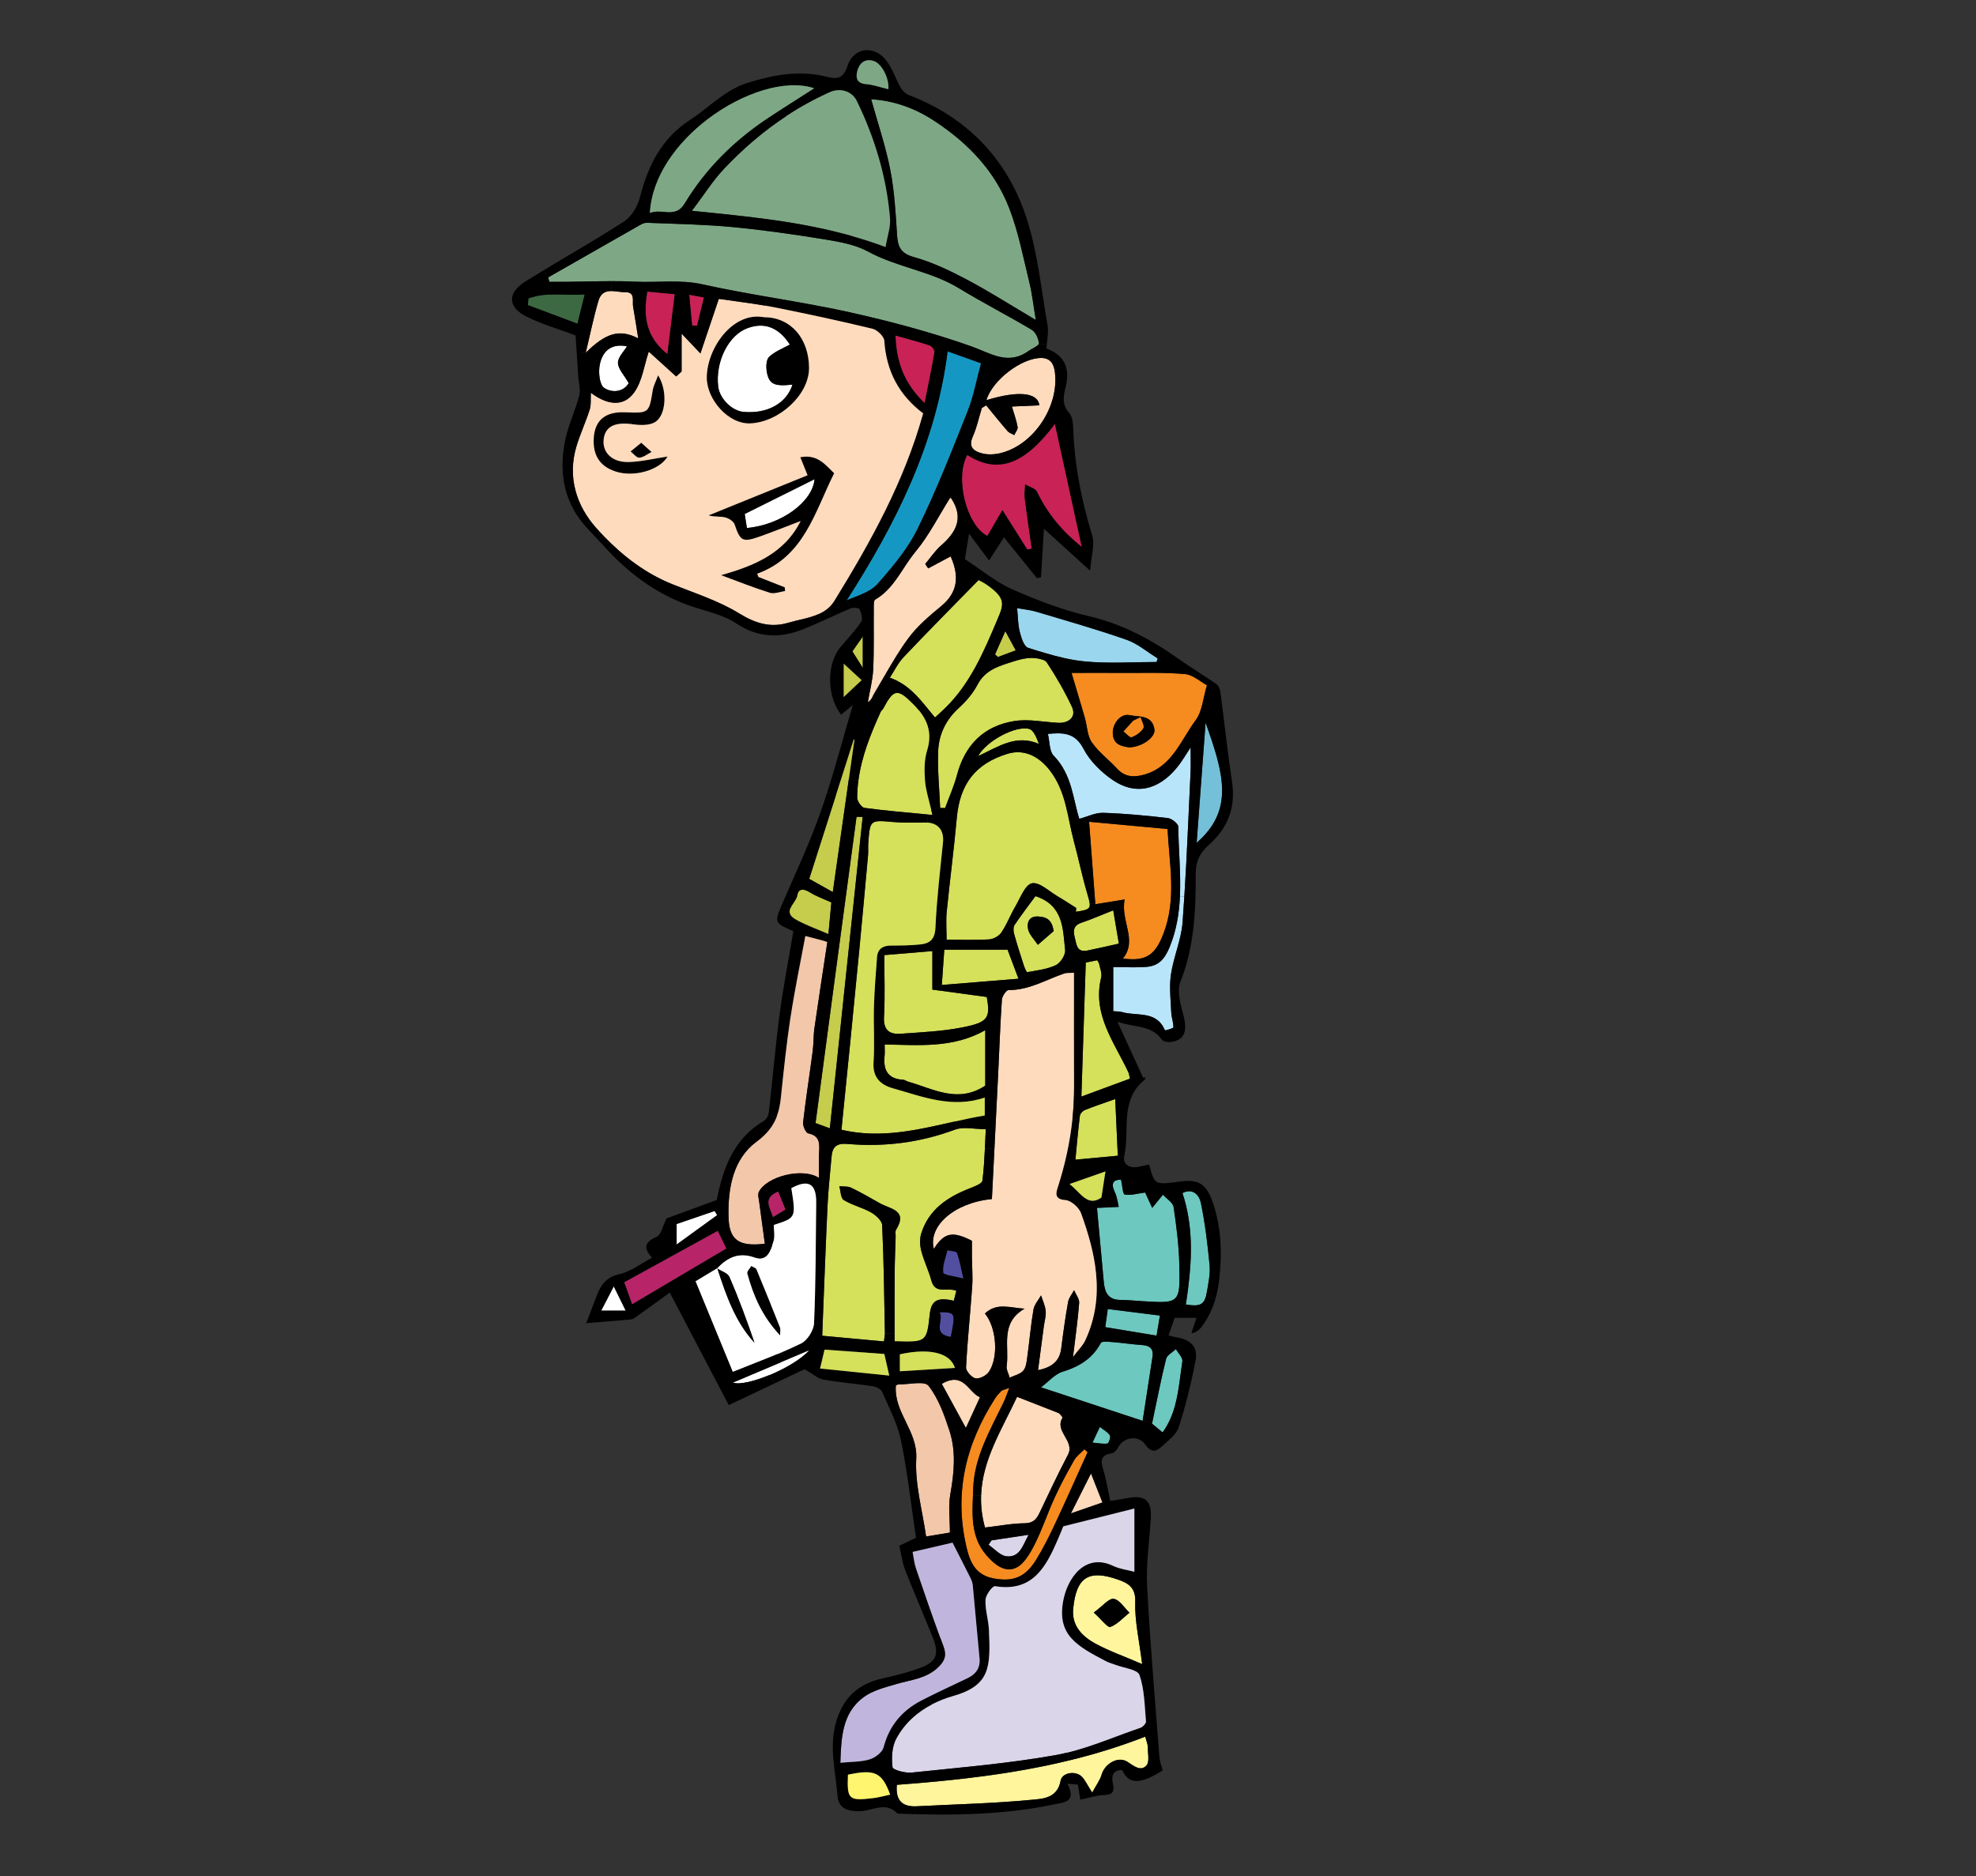<?xml version="1.0" encoding="UTF-8" standalone="no"?>
<!-- Generator: Adobe Illustrator 17.0.0, SVG Export Plug-In . SVG Version: 6.00 Build 0)  -->
<svg
    xmlns:inkscape="http://www.inkscape.org/namespaces/inkscape"
    xmlns:rdf="http://www.w3.org/1999/02/22-rdf-syntax-ns#"
    xmlns="http://www.w3.org/2000/svg"
    xmlns:dc="http://purl.org/dc/elements/1.1/"
    xmlns:ns1="http://sozi.baierouge.fr"
    xmlns:cc="http://web.resource.org/cc/"
    xmlns:xlink="http://www.w3.org/1999/xlink"
    xmlns:sodipodi="http://sodipodi.sourceforge.net/DTD/sodipodi-0.dtd"
    id="Layer_1"
    enable-background="new 0 0 620.767 589.535"
    xml:space="preserve"
    viewBox="0 0 620.767 589.535"
    version="1.1"
    y="0px"
    x="0px"
  >
<rect x="0" y="0" width="620.767" height="589.535" fill="#333333" stroke="none"/>
<g
    >
	<g
      >
		<g
          id="XMLID_2_"
        >
			<g
          >
				<path
              d="m378.86 407.35c-0.794 2.779-2.298 3.218-6.321 2.549 0.261-1.713 0.512-3.416 0.721-5.119 1.285-10.144 1.473-20.038-1.776-29.889 3.333-1.724 5.297 0.731 5.777 3.082 1.327 6.435 2.121 13.007 2.737 19.568 0.251 2.674-0.355 5.474-0.794 8.18-0.11 0.62-0.23 1.15-0.35 1.63z"
              fill="#6DC8BF"
          />
				<path
              d="m378.74 227.11c5.84 16.225 8.943 27.508-2.81 37.725 0.98-13.22 1.9-25.48 2.81-37.73z"
              fill="#73C0D8"
          />
				<path
              d="m354.71 234.84c4.033-0.073 8.337-3.155 7.961-5.673-0.7-4.628-4.91-3.834-7.877-4.461-2.685-0.564-5.203 2.549-5.213 5.474 0 3.81 2.69 4.28 5.13 4.66zm-18.07-23.4c5.14 0 10.834-0.031 16.527 0 6.383 0.042 12.798-0.199 19.139 0.376 1.379 0.125 2.706 0.857 3.98 1.682 0.982 0.627 1.943 1.316 2.883 1.818-1.222 4.012-1.463 8.18-3.531 10.97-4.628 6.216-7.313 14.449-15.89 17.039-3.249 0.972-6.195 1.003-8.755-1.745-2.622-2.831-5.83-5.213-8.003-8.337-1.442-2.058-1.431-5.088-2.173-7.658-0.345-1.212-0.7-2.424-1.055-3.625-1.1-3.69-2.18-7.28-3.14-10.52z"
              fill="#F68B1F"
          />
				<path
              d="m339.07 257.29c-1.975-6.007-2.246-13.926-8.055-19.839-1.379-1.4-1.212-4.325-1.818-6.853 4.764-0.397 8.483-0.481 11.179 4.68 2.016 3.865 5.568 7.365 9.235 9.852 8.253 5.589 15.775 2.016 20.968-5.025 0.982-1.327 1.818-2.758 3.458-5.255 0 3.374 0.084 5.474-0.01 7.553-0.637 13.101-1.128 26.202-1.964 39.282l-1.379-0.084c0.313-7.24-0.449-14.543-0.512-21.803-0.01-0.961-2.048-2.601-3.28-2.737-6.759-0.794-13.55-1.442-20.341-1.651-1.254-0.042-2.518 0.282-3.792 0.69-1.23 0.39-2.45 0.87-3.71 1.2z"
              fill="#B9E5FB"
          />
				<path
              d="m353.32 282.63c-3.291 0.533-5.882 0.951-9.214 1.494-0.01-0.094-0.01-0.188-0.021-0.282-0.616-8.222-1.254-16.517-1.943-25.627 0.136 0.01 0.282 0.021 0.418 0.042 8.828 0.815 16.413 1.515 24.227 2.236 0.554 11.064 2.873 21.929-1.222 32.71-2.246 5.924-4.659 8.212-9.768 8.212-0.919 0-1.933-0.084-3.04-0.219 4.72-5.76-0.82-11.82 0.55-18.56z"
              fill="#F68B1F"
          />
				<path
              d="m365.96 323.76c-2.622-6.331-8.755-4.367-13.435-5.736-0.804-0.23-1.692-0.178-2.8-0.282v-13.874c2.058 0 4.064 0.073 6.049 0.084 1.473 0 2.925-0.021 4.377-0.136 3.771-0.293 5.704-2.372 7.271-6.174 2.173-5.286 3.019-10.646 3.26-16.036l1.379 0.084c-0.167 2.716-0.345 5.433-0.554 8.149-0.428 5.516-2.842 10.855-3.657 16.381-0.251 1.713-0.293 3.468-0.24 5.234 0.052 2.236 0.251 4.492 0.345 6.728 0.063 1.557 0.71 3.103 0.658 4.639-0.02 0.37-2.64 1.01-2.66 0.95z"
              fill="#B9E5FB"
          />
				<path
              d="m365.23 450.09c-1.578-1.306-2.664-2.215-3.312-2.737 0.021-0.094 0.042-0.178 0.052-0.272 1.452-6.885 2.737-13.519 4.356-20.069 0.303-1.212 2.027-2.079 3.092-3.092 0.721 1.275 2.204 2.685 2.027 3.834-0.69 4.586-1.076 9.298-2.267 13.728-0.81 3.04-2 5.95-3.95 8.61z"
              fill="#6DC8BF"
          />
				<path
              d="m363.33 419.68c-5.433-0.898-10.625-1.755-16.11-2.664 0.324-2.288 0.585-4.221 0.794-5.694 5.412 0.679 10.646 1.337 16.381 2.058-0.34 2.03-0.64 3.78-1.06 6.29z"
              fill="#6DC8BF"
          />
				<path
              d="m287.35 567.59c-4.095 0-6.028-2.069-5.6-6.759 18.304-1.369 36.419-3.354 54.137-7.668 8.055-1.954 16.026-4.398 23.893-7.48 0.449 1.682 0.773 2.351 0.773 3.019-0.01 2.069 0.669 4.868-0.397 6.049-1.818 1.995-3.96 0.146-5.986-1.16-2.915-1.87-7.083 0.564-8.097 4.043-0.491 1.713-1.651 3.228-2.957 5.631-1.661-2.58-2.277-4.064-3.354-5.077-1.933-1.849-6.112-1.222-6.571 1.358-1.013 5.621-5.798 5.673-9.173 5.997-11.941 1.149-23.976 1.4-35.97 2.027-0.23 0.01-0.46 0.02-0.69 0.02z"
              fill="#FFF59C"
          />
				<path
              d="m363.36 208.01c-7.501 0-15.065 0.543-22.503-0.167-4.294-0.418-8.556-1.452-12.746-2.706-1.724-0.491-3.437-1.034-5.13-1.578-1.316-0.418-2.163-3.228-2.633-5.077-0.585-2.382-0.564-4.91-0.815-7.376 1.995 0.355 4.043 0.522 5.976 1.097 9.476 2.831 19.014 5.537 28.354 8.807 0.439 0.157 0.878 0.334 1.306 0.522 2.988 1.358 5.673 3.604 8.525 5.349-0.11 0.39-0.22 0.76-0.34 1.14z"
              fill="#9AD6ED"
          />
				<path
              d="m358.97 446.46c-11.576-3.813-21.73-7.156-31.948-10.531 2.424-1.807 4.367-4.168 6.801-4.91 1.64-0.501 3.165-1.087 4.576-1.818 3.113-1.588 5.631-3.824 7.449-7.24 0.313-0.585 2.466-0.334 3.74-0.24 3.03 0.24 6.038 0.71 9.058 0.909 2.497 0.146 3.834 1.076 3.406 3.771-1.04 6.64-2.04 13.28-3.09 20.06z"
              fill="#6DC8BF"
          />
				<path
              d="m328.11 205.14c4.189 1.254 8.452 2.288 12.746 2.706 7.438 0.71 15.002 0.167 22.503 0.167 0.115-0.376 0.23-0.752 0.334-1.128-2.852-1.745-5.537-3.991-8.525-5.349l1.316-2.769c4.785 2.319 9.319 5.119 13.749 8.243 2.34 1.661 4.754 3.207 7.156 4.785l-1.107 1.703c-1.275-0.825-2.601-1.557-3.98-1.682-6.341-0.575-12.756-0.334-19.139-0.376-5.694-0.031-11.387 0-16.527 0 0.961 3.239 2.037 6.832 3.124 10.52l-2.769 0.815c-0.052-0.136-0.104-0.272-0.167-0.407-2.277-4.889-4.983-9.611-7.95-14.114-0.272-0.418-0.773-0.731-1.389-0.961l0.64-2.16z"
          />
				<path
              d="m355.5 231.68c-0.543 0.209-1.703-1.191-2.58-1.849 1.013-1.128 2.027-2.257 3.04-3.374 0.784-0.387 1.567-0.773 2.351-1.149 0.345 1.191 1.327 2.779 0.888 3.51-0.74 1.28-2.27 2.31-3.7 2.86z"
              fill="#F68B1F"
          />
				<path
              d="m343.61 506.7c2.476 2.236 4.398 4.848 5.213 4.534 2.246-0.836 4.033-2.915 5.997-4.492-1.64-1.557-3.124-4.085-4.942-4.346-1.52-0.22-3.42 2.23-6.27 4.31zm-6.46-1.18c0.961-10.082 4.952-12.401 14.156-9.152 2.957 1.055 5.495 2.33 5.339 6.916-0.198 6.122 1.275 12.296 2.173 19.609-5.746-2.476-10.364-4.095-14.605-6.394-4.2-2.28-7.59-5.66-7.07-10.99z"
              fill="#FFF59C"
          />
				<path
              d="m346.55 255.41c6.791 0.209 13.581 0.857 20.341 1.651 1.233 0.136 3.27 1.776 3.28 2.737 0.063 7.261 0.825 14.563 0.512 21.803-0.24 5.391-1.087 10.75-3.26 16.036-1.567 3.803-3.5 5.882-7.271 6.174-1.452 0.115-2.904 0.136-4.377 0.136l0.021-2.528c5.109 0 7.522-2.288 9.768-8.212 4.095-10.782 1.776-21.647 1.222-32.71-7.815-0.721-15.399-1.421-24.227-2.236l0.199-2.163c1.28-0.41 2.55-0.73 3.8-0.69z"
          />
				<path
              d="m355.96 226.46c-1.013 1.118-2.027 2.246-3.04 3.374 0.878 0.658 2.037 2.058 2.58 1.849 1.421-0.554 2.957-1.588 3.698-2.863 0.439-0.731-0.543-2.319-0.888-3.51-0.78 0.38-1.56 0.76-2.35 1.15zm-1.25 8.38c-2.445-0.376-5.13-0.846-5.13-4.659 0.01-2.925 2.528-6.038 5.213-5.474 2.967 0.627 7.177-0.167 7.877 4.461 0.38 2.51-3.93 5.59-7.96 5.67z"
          />
				<path
              d="m344.61 379.55c1.818-0.084 4.074-0.188 6.853-0.324-0.303-1.212-0.501-3.051-1.243-4.639-1.41-2.977-0.293-3.928 1.964-3.918 0.397 1.776 0.522 4.545 1.149 4.67 1.891 0.366 3.98-0.313 6.415-0.627 0.407 0.878 1.254 2.727 2.225 4.827 1.504-1.839 2.434-2.988 3.374-4.137 1.16 1.285 3.124 2.445 3.343 3.876 0.909 6.091 1.682 12.255 1.807 18.398 0.063 2.915 0.094 5.109-0.052 6.759-0.481 5.109-2.758 4.973-11.649 4.419-2.309-0.146-4.628-0.376-6.947-0.397-3.73-0.042-4.785-2.413-5.077-5.537-0.084-0.93-0.167-1.86-0.261-2.789-0.59-6.54-1.19-13.16-1.88-20.58z"
              fill="#6DC8BF"
          />
				<path
              d="m340.78 348.81c3.019-1.212 6.112-2.225 9.57-3.458 0.303 6.488 0.564 12.338 0.815 17.802-4.482 0.418-8.807 0.815-13.32 1.243 0.376-3.865 0.742-8.191 1.254-12.547 0.052-0.407 0.094-0.815 0.146-1.222 0.08-0.67 0.88-1.55 1.54-1.81z"
              fill="#D5E05B"
          />
				<path
              d="m341.56 298.69c-3.218 0.648-3.343-1.818-3.876-3.918-0.543-2.163-0.616-3.928 2.048-4.827 3.113-1.045 6.133-2.382 9.998-3.907 0.637 3.761 1.181 6.968 1.766 10.468-3.53 0.78-6.72 1.54-9.94 2.19z"
              fill="#D5E05B"
          />
				<path
              d="m336 372.05c3.427 2.612 5.621 7.355 10.019 4.242 0.407-2.633 0.773-4.994 1.264-8.201-3.67 1.3-7.48 2.63-11.28 3.96zm-3.65 0.88c2.246-7.01 3.803-14.114 4.555-21.344l2.194 0.261c-0.512 4.357-0.878 8.682-1.254 12.547 4.513-0.428 8.838-0.825 13.32-1.243l1.964 0.439c-0.272 2.434 1.88 3.636 4.618 3.03 1.087-0.24 2.183-0.481 3.26-0.71 1.703 6.446 1.703 6.446 9.695 5.349 5.934-0.804 8.337 0.794 10.322 6.634 2.716 7.992 2.936 16.11 1.964 24.447-0.24 2.016-0.616 3.96-1.16 5.83l-2.977-0.815c0.125-0.481 0.24-1.013 0.345-1.63 0.439-2.706 1.045-5.506 0.794-8.18-0.616-6.561-1.41-13.132-2.737-19.568-0.481-2.351-2.445-4.806-5.777-3.082 3.249 9.852 3.061 19.745 1.776 29.889l-2.81-0.345c0.146-1.651 0.115-3.845 0.052-6.759-0.125-6.143-0.898-12.307-1.807-18.398-0.219-1.431-2.183-2.591-3.343-3.876-0.94 1.149-1.87 2.298-3.374 4.137-0.972-2.1-1.818-3.949-2.225-4.827-2.434 0.313-4.524 0.992-6.415 0.627-0.627-0.125-0.752-2.894-1.149-4.67-2.257-0.01-3.374 0.94-1.964 3.918 0.742 1.588 0.94 3.427 1.243 4.639-2.779 0.136-5.036 0.24-6.853 0.324 0.69 7.418 1.295 14.041 1.901 20.581l-2.173 0.073c-0.606-6.383-2.445-12.714-4.722-18.993-0.648-1.797-3.145-4.012-4.91-4.127-3.69-0.22-2.86-2.49-2.33-4.15z"
          />
				<path
              d="m348.82 511.23c-0.815 0.313-2.737-2.298-5.213-4.534 2.852-2.079 4.753-4.524 6.268-4.304 1.818 0.261 3.301 2.789 4.942 4.346-1.97 1.57-3.76 3.64-6 4.48z"
          />
				<path
              d="m347.28 368.09c-0.491 3.207-0.857 5.568-1.264 8.201-4.398 3.113-6.592-1.63-10.019-4.242 3.8-1.33 7.61-2.66 11.28-3.96z"
              fill="#D5E05B"
          />
				<path
              d="m347.22 417.02c5.485 0.909 10.677 1.766 16.11 2.664 0.418-2.507 0.721-4.262 1.066-6.3-5.736-0.721-10.97-1.379-16.381-2.058-0.21 1.48-0.48 3.41-0.8 5.7zm-6.28 4.14c3.27-7.031 4.064-14.02 3.395-20.957l2.173-0.073c0.094 0.93 0.178 1.86 0.261 2.789 0.293 3.124 1.348 5.495 5.077 5.537 2.319 0.021 4.639 0.251 6.947 0.397 8.891 0.554 11.168 0.69 11.649-4.419l2.81 0.345c-0.209 1.703-0.46 3.406-0.721 5.119 4.022 0.669 5.527 0.23 6.321-2.549l2.977 0.815c-0.919 3.145-2.33 6.08-4.377 8.807-0.71 0.93-1.598 1.713-3.197 1.995 0.512-1.525 1.013-3.051 1.619-4.868h-6.843c-0.554 1.567-1.201 3.416-1.933 5.547 1.181 0.272 2.11 0.501 3.051 0.679 4.074 0.794 6.237 3.061 5.433 7.25-0.94 4.942-2.079 9.862-3.437 14.72l-2.967-0.815c1.191-4.43 1.578-9.141 2.267-13.728 0.178-1.149-1.306-2.56-2.027-3.834-1.066 1.013-2.789 1.88-3.092 3.092-1.619 6.55-2.904 13.184-4.356 20.069l-2.998-0.627c1.045-6.78 2.048-13.414 3.082-20.059 0.428-2.695-0.909-3.625-3.406-3.771-3.019-0.198-6.028-0.669-9.058-0.909-1.275-0.094-3.427-0.345-3.74 0.24-1.818 3.416-4.336 5.652-7.449 7.24l-1.316-2.821c1.73-2.27 3.12-3.59 3.87-5.21z"
          />
				<path
              d="m347.91 453.58c-1.389 0.219-2.863-0.125-4.701-0.293 0.857-1.828 1.442-3.061 2.309-4.921 1.264 1.003 2.528 1.63 3.155 2.654 0.32 0.55-0.35 2.49-0.77 2.56z"
              fill="#6DC8BF"
          />
				<path
              d="m341.1 302.46c1.275-0.261 2.403-0.491 3.583-0.731 0.24 0.428 0.543 0.763 0.616 1.139 0.282 1.421 0.951 2.977 0.637 4.283-2.852 11.617 4.137 20.341 8.567 29.827 0.178 0.376 0.209 0.825 0.481 1.954-4.733 1.745-9.497 3.51-15.263 5.642 0.47-14.59 0.92-28.29 1.37-42.11z"
              fill="#D5E05B"
          />
				<path
              d="m336.42 475.55c2.298-4.565 4.033-8.013 6.321-12.568 1.473 3.73 2.434 6.164 3.594 9.131-2.95 1.04-5.76 2.01-9.91 3.44z"
              fill="#FFDBBD"
          />
				<path
              d="m295.36 253.87c-0.251-5.924-0.857-11.858-0.637-17.76 0.188-5.276 2.382-9.894 6.456-13.623 2.298-2.1 4.482-4.586 5.892-7.324 2.434-4.701 6.801-5.892 11.158-7.282 1.901-0.606 3.918-1.16 5.882-1.139 1.024 0.01 2.351 0.157 3.374 0.543 0.616 0.23 1.118 0.543 1.389 0.961 2.967 4.503 5.673 9.225 7.95 14.114 0.063 0.136 0.115 0.272 0.167 0.407 0.909 2.612-1.327 4.545-4.639 4.356-4.586-0.251-9.288-1.264-13.717-0.554-9.538 1.525-15.493 7.47-17.99 16.935-0.94 3.552-2.476 6.947-3.74 10.405-0.5-0.02-1.02-0.04-1.54-0.05z"
              fill="#D5E05B"
          />
				<path
              d="m319.52 438.91c4.419 1.724 8.494 3.322 12.578 4.921 0.261 0.104 0.575 0.199 0.763 0.397 0.355 0.397 1.013 1.087 0.909 1.264-2.601 4.346 4.001 7.229 1.724 11.617-1.651 3.155-3.228 6.352-4.785 9.559-1.369 2.842-2.727 5.694-4.074 8.556-0.982 2.089-2.006 3.385-4.743 3.416-4.001 0.031-7.992 0.825-12.453 1.337-0.982-3.51-1.337-6.843-1.233-10.04 0.39-11.34 6.62-20.97 11.31-31.04z"
              fill="#FFDBBD"
          />
				<path
              d="m326.13 287.98c-2.915-0.167-3.583 2.048-3.155 3.96 0.387 1.786 1.995 3.301 3.072 4.942 1.651-1.431 3.301-2.873 4.962-4.304-0.55-3.8-2.48-4.46-4.88-4.6zm-7.41 2.69c2.142-3.197 4.492-6.247 6.571-9.079 8.797 2.852 8.619 10.249 9.319 16.945 0.167 1.525-1.463 4.053-2.925 4.743-2.727 1.295-5.924 1.64-8.964 2.194-0.198 0.042-0.69-1.024-0.982-1.807-0.042-0.115-0.073-0.219-0.104-0.313-1.066-3.28-2.121-6.571-3.04-9.894-0.209-0.752-0.303-1.807-0.021-2.507 0.04-0.1 0.09-0.2 0.14-0.28z"
              fill="#D5E05B"
          />
				<path
              d="m305.6 137.2c1.285-2.852 1.922-5.997 2.852-9.005 0.449-0.272 0.909-0.543 1.358-0.825 2.236 2.706 4.43 5.453 6.728 8.107 0.501 0.575 1.379 0.836 2.089 1.243 0.376-0.857 1.191-1.786 1.055-2.549-0.355-2.079-1.107-4.095-1.797-6.435 3.165-0.136 5.882-0.261 8.619-0.376-0.449-4.106-6.812-4.649-16.611-1.619 1.776-6.206 10.99-13.289 17.227-13.258 2.998 0.01 3.98 2.027 4.283 4.513 1.327 10.677-6.571 22.65-16.81 25.314-1.912 0.501-4.137 0.648-6.007 0.167-2.4-0.61-4.55-1.81-2.98-5.27z"
              fill="#FFDBBD"
          />
				<path
              d="m322.97 291.94c-0.428-1.912 0.24-4.127 3.155-3.96 2.403 0.136 4.336 0.794 4.879 4.597-1.661 1.431-3.312 2.873-4.962 4.304-1.07-1.64-2.68-3.15-3.07-4.94z"
          />
				<path
              d="m259.35 75.267c2.549 0.418 5.182 0.878 7.71 1.578 1.964 0.543 3.855 1.243 5.589 2.183 9.141 4.973 19.714 6.122 28.636 11.565 7.491 4.565 15.316 8.556 22.848 13.049 1.222 0.731 2.121 2.748 2.246 4.252 0 0.052 0 0.104-0.021 0.167-0.24 0.669-2.173 1.463-3.239 2.215-6.498 4.649-11.847 0.721-18.074-1.484-12.474-4.398-25.355-7.835-38.289-10.708-8.567-1.901-17.227-3.343-25.878-4.858-6.728-1.17-13.456-2.382-20.111-3.865-7.198-1.598-14.219-0.501-21.302-0.857-2.497-0.125-4.994-0.167-7.491-0.157-4.743 0.01-9.497 0.178-14.25 0.209-1.713 0.01-3.416 0-5.13 0-0.125-0.47-0.261-0.93-0.397-1.389 9.57-5.464 19.129-10.938 28.699-16.371 0.71-0.407 1.557-0.825 2.319-0.794 0.272 0.01 0.554 0.021 0.825 0.031 8.713 0.345 17.426 0.501 26.097 1.316 9.76 0.923 19.49 2.333 29.19 3.91z"
              fill="#7EA885"
          />
				<path
              d="m273.68 31.18c6.989 0.449 13.602 2.664 20.069 6.958 10.52 6.968 18.795 15.639 23.308 27.299 2.894 7.459 4.398 15.483 6.321 23.308 0.878 3.563 1.264 7.261 2.027 11.805-7.773-4.597-14.543-8.922-21.615-12.672-5.297-2.81-10.834-5.464-16.569-7.062-4.137-1.139-5.161-3.103-5.401-6.885-0.439-6.895-0.815-13.853-2.142-20.612-1.46-7.45-3.95-14.7-6.01-22.139z"
              fill="#7EA885"
          />
				<path
              d="m316.41 236.89c5.245-1.63 9.862 0.69 13.299 5.067 5.276 6.718 5.61 14.856 7.679 22.514 1.473 5.422 2.58 10.949 4.179 16.329 0.418 1.421 0.71 2.445 0.784 3.186 0.146 1.724-0.898 2.006-4.367 2.507 0.042-0.387 0.084-0.784 0.125-1.181-1.933-1.212-3.834-2.486-5.809-3.636-2.706-1.578-5.756-4.586-8.107-4.127-2.121 0.407-3.636 4.576-5.182 7.219-0.992 1.682-1.797 3.479-2.685 5.224-0.533 1.034-1.097 2.058-1.745 3.03-0.752 1.118-2.507 2.069-3.865 2.163-4.304 0.261-8.64 0.094-13.341 0.094 0-3.165-0.24-6.028 0.042-8.828 0.972-9.799 2.277-19.568 3.155-29.378 0.94-10.66 5.79-17.05 15.83-20.17z"
              fill="#D5E05B"
          />
				<path
              d="m306.49 433.11c-1.222-0.23-3.061-2.277-2.998-3.437 0.418-8.483 1.337-16.945 1.922-25.418 0.219-3.145-0.052-6.321-0.084-9.486-0.021-1.567 0-3.134 0-4.889-6.091-3.113-8.723-2.601-11.962 2.56-1.849-7.104 6.268-14.49 18.241-15.671 0.261-5.224 0.522-10.479 0.794-15.744 0.397-7.929 0.794-15.901 1.191-23.872 0.376-7.689 0.637-15.378 1.16-23.057 0.084-1.087 1.389-3.009 2.121-2.998 6.404 0.073 11.722-3.26 17.468-5.213 0.784-0.272 1.703-0.136 3.082-0.219 0 12.035-0.021 23.914 0.01 35.782 0.01 3.416-0.167 6.791-0.522 10.144-0.752 7.229-2.309 14.334-4.555 21.344-0.533 1.661-1.369 3.928 2.351 4.158 1.766 0.115 4.262 2.33 4.91 4.127 2.277 6.279 4.116 12.61 4.722 18.993 0.669 6.937-0.125 13.926-3.395 20.957-0.752 1.619-2.142 2.936-3.855 5.213 0.763-6.404 1.536-11.67 1.933-16.977 0.094-1.285-1.034-2.654-1.598-3.991-0.648 1.222-1.651 2.382-1.88 3.677-0.867 4.848-1.546 9.726-2.152 14.616-0.522 4.085-3.019 5.944-7.292 6.843 0.648-4.858 1.243-9.392 1.839-13.916 0.219-1.578 0.721-3.186 0.564-4.733-0.167-1.651-0.94-3.239-1.452-4.858-0.825 1.473-2.11 2.873-2.382 4.44-0.836 4.848-1.233 9.768-1.912 14.637-0.209 1.567-0.345 3.437-1.264 4.545-0.961 1.139-2.831 1.525-4.294 2.236-0.345-1.254-1.118-2.56-0.951-3.74 0.888-6.153-2.173-13.456 5.631-17.948-4.576-0.23-8.682-2.048-12.464 1.525 3.677 4.44 4.325 13.749 1.264 18.293-0.8 1.18-2.93 2.31-4.19 2.08z"
              fill="#FFDBBD"
          />
				<path
              d="m316.54 135.48c-2.298-2.654-4.492-5.401-6.728-8.107l0.084-1.63c9.799-3.03 16.162-2.486 16.611 1.619-2.737 0.115-5.453 0.24-8.619 0.376 0.69 2.34 1.442 4.356 1.797 6.435 0.136 0.763-0.679 1.692-1.055 2.549-0.7-0.42-1.58-0.68-2.08-1.25z"
          />
				<path
              d="m311.49 484.02c3.667-0.554 7.344-1.107 11.649-1.755-1.849 3.364-2.737 7.219-6.968 6.759-1.975-0.209-3.751-2.351-5.621-3.615 0.31-0.47 0.63-0.92 0.94-1.38z"
              fill="#DBD5EA"
          />
				<path
              d="m315.25 440.69c-4.2 8.692-9.225 17.217-9.517 27.111-0.021 0.679-0.052 1.358-0.073 2.048-0.261 6.446-0.606 13.143 4.095 18.68 2.424 2.842 5.694 5.673 9.246 4.179 2.58-1.087 4.545-4.492 5.965-7.282 2.434-4.764 4.095-9.904 6.331-14.783 0.46-1.003 0.94-2.006 1.431-3.009 1.473-2.988 3.071-5.913 4.712-8.807 0.763-1.327 2.142-2.298 3.239-3.427 0.324 0.303 0.658 0.606 0.992 0.909-3.406 7.512-6.728 15.054-10.228 22.514-1.807 3.865-3.73 7.7-5.965 11.325-3.009 4.879-6.446 6.676-11.68 6.07-0.648-0.063-1.327-0.178-2.027-0.324-3.249-0.679-5.234-2.413-6.53-4.952-0.595-1.16-1.045-2.486-1.41-3.949-4.315-17.29-0.627-32.93 8.786-47.598 0.543-0.836 1.233-1.598 1.933-2.309 0.261-0.272 0.752-0.313 2.528-0.982-0.86 2.19-1.25 3.43-1.83 4.59z"
              fill="#F68B1F"
          />
				<path
              d="m312.59 205.63c0.951-2.142 1.901-4.283 3.239-7.303 1.264 2.34 2.152 3.98 3.27 6.028-2.183 0.815-3.886 1.463-5.6 2.1-0.31-0.28-0.61-0.56-0.91-0.83z"
              fill="#C6CC4C"
          />
				<path
              d="m303.88 142.94c9.559 6.091 17.927 3.113 27.528-9.758 2.8 12.798 5.6 25.617 8.452 38.707-6.059-4.848-10.792-10.426-14.052-17.311-0.533-1.128-2.466-1.598-3.761-2.372-0.052 1.473-0.293 2.967-0.115 4.419 0.658 5.265 1.463 10.51 2.204 15.775-0.47 0.094-0.93 0.198-1.4 0.293-2.372-3.761-4.753-7.512-7.835-12.39-1.87 3.228-3.28 5.662-4.701 8.107-6.6-3.32-10.34-18.27-6.32-25.47z"
              fill="#C82257"
          />
				<path
              d="m279.55 212.94c1.348-2.048 2.528-4.576 4.357-6.498 7.585-8.023 15.378-15.848 23.506-24.175 0.167 0.094 1.463 0.648 2.601 1.452 6.195 4.356 5.318 6.227 3.291 11.022-4.231 10.019-8.41 19.944-16.35 27.727-1.003 0.982-2.058 1.901-3.228 2.988-0.763-0.898-1.504-1.818-2.236-2.727-3.2-3.94-6.43-7.8-11.94-9.78z"
              fill="#D5E05B"
          />
				<path
              d="m277.91 328.2c10.74 0.167 21.469 1.264 31.613-4.492v17.426c-8.64 5.715-16.319 0.982-24.175-1.233-0.554-0.157-1.076-0.595-1.619-0.616-4.9-0.261-6.31-3.145-5.83-7.564 0.12-0.99 0.02-1.99 0.02-3.53z"
              fill="#D5E05B"
          />
				<path
              d="m310.55 485.4c1.87 1.264 3.646 3.406 5.621 3.615 4.231 0.46 5.119-3.395 6.968-6.759-4.304 0.648-7.982 1.201-11.649 1.755-0.31 0.46-0.63 0.91-0.94 1.38zm-0.79 3.13c-4.701-5.537-4.356-12.234-4.095-18.68l2.549 0.094c-0.104 3.197 0.251 6.53 1.233 10.04 4.461-0.512 8.452-1.306 12.453-1.337 2.737-0.031 3.761-1.327 4.743-3.416 1.348-2.863 2.706-5.715 4.074-8.556l2.016 0.961c-0.491 1.003-0.972 2.006-1.431 3.009-2.236 4.879-3.897 10.019-6.331 14.783-1.421 2.789-3.385 6.195-5.965 7.282-3.55 1.51-6.82-1.32-9.24-4.16z"
          />
				<path
              d="m303.43 448.7c-2.539-4.67-5.015-9.204-7.553-13.863 6.916-4.033 8.253 2.674 11.983 4.221-1.63 3.54-3.12 6.76-4.43 9.64z"
              fill="#FFDBBD"
          />
				<path
              d="m326.38 233.74c-7.209-3.092-12.787 0.898-19.108 3.855 2.601-4.795 11.826-9.695 16.057-8.546 1.38 0.37 2.24 2.6 3.05 4.69z"
              fill="#D5E05B"
          />
				<path
              d="m310.68 512.13c0.501 11.555 0.533 17.436-11.252 20.8-2.309 0.658-4.545 1.525-6.655 2.622l-1.16-2.309c4.085-2.058 8.274-3.939 12.38-5.944 2.58-1.254 4.022-3.166 3.73-6.237-0.752-7.637-1.379-15.284-2.121-22.921-0.073-0.846-0.428-1.692-0.804-2.455-0.658-1.327-1.327-2.664-2.016-4.001l2.466-0.742c1.295 2.539 3.28 4.273 6.53 4.952 0.7 0.146 1.379 0.261 2.027 0.324l-0.251 2.33c-0.303-0.042-0.616-0.084-0.94-0.136-0.804-0.136-2.936 2.727-3.009 4.273-0.17 3.13 0.92 6.29 1.06 9.46z"
          />
				<path
              d="m266 188.61c15.399-24.06 28.03-49.06 31.686-78.218 4.085 1.463 7.031 2.518 10.499 3.761-1.41 5.171-2.33 10.332-4.221 15.086-4.931 12.411-9.799 24.885-15.671 36.858-1.358 2.779-3.04 5.433-4.889 7.971-2.382 3.28-5.056 6.394-7.72 9.402-2.246 2.539-6.101 3.667-9.538 5.077-0.05 0.02-0.09 0.04-0.15 0.06z"
              fill="#1498C3"
          />
				<path
              d="m296.31 399.88c-0.303-2.236 0.784-4.67 1.316-7.031 1.045 0.272 2.789 0.272 3.009 0.857 0.857 2.236 1.233 4.67 2.016 8.055-2.73-0.75-6.23-1.08-6.35-1.88z"
              fill="#524FA1"
          />
				<path
              d="m298.7 420.09c-6.122-0.961-2.016-5.203-3.542-7.773 5.01 0.03 5.05 0.13 3.54 7.77z"
              fill="#524FA1"
          />
				<path
              d="m282.17 435.02c3.291 0.052 8.253-1.201 9.528 0.428 3.134 3.991 4.962 9.183 6.582 14.135 2.121 6.53 1.463 13.237 0.261 19.975-0.669 3.761-0.125 7.731-0.125 12.014-2.037 0.334-4.524 0.742-7.48 1.233-1.16-8.264-3.542-16.444-3.092-24.457 0.481-8.744-7.115-14.532-6.404-22.994 0.45-0.22 0.59-0.33 0.72-0.33z"
              fill="#F2C7AA"
          />
				<path
              d="m274.52 218.13c-0.481 0.815-0.669 1.818-1.891 2.528 0.585-3.437 1.525-6.874 1.692-10.332 0.293-6.383 0.115-12.777 0.178-19.171 0.01-0.951-0.063-2.466 0.449-2.758 5.276-3.061 7.804-8.441 11.147-13.08 0.481-0.669 0.972-1.316 1.494-1.943 4.252-5.119 7.303-11.252 10.896-16.966 0.042 0.021 0.293 0.104 0.397 0.272 3.939 6.028 1.546 10.562-3.27 14.741-1.891 1.651-3.312 3.845-4.952 5.788 0.303 0.46 0.606 0.919 0.919 1.389 2.361-1.264 4.722-2.518 7.073-3.771 2.57 5.83 2.549 11.074-2.946 15.608-3.719 3.071-7.532 6.279-10.364 10.134-2.685 3.646-5.004 7.564-7.282 11.502-1.19 2.03-2.35 4.06-3.55 6.06z"
              fill="#FFDBBD"
          />
				<path
              d="m277.7 421.51c-6.54-0.595-12.641-1.16-19.4-1.786 0.052-1.285 0.104-2.56 0.146-3.824 0.512-12.902 0.961-25.052 1.536-37.192 0.24-5.067 0.815-10.113 1.243-15.169 0.261-3.113 1.473-4.398 5.046-4.085 11.534 0.992 22.775-0.418 33.734-4.503 0.24-0.084 0.491-0.167 0.742-0.219 2.486-0.606 5.516 0.084 8.943 0.084-0.115 2.016-0.188 4.033-0.282 6.059-0.167 3.374-0.355 6.749-0.784 10.102-0.125 0.982-2.549 1.87-4.043 2.455-6.979 2.737-12.861 6.655-15.19 14.219-0.512 1.672-0.407 3.74 0.042 5.453 0.825 3.155 2.309 6.133 3.165 9.288 1.222 4.492 5.109 2.006 7.835 3.218-0.272 1.055-0.533 2.089-0.794 3.113-5.276-1.191-7.104-0.073-7.574 4.409-0.909 8.546-1.066 8.682-11.022 8.347v-2.486c-0.01-6.341-0.021-12.714 0.021-19.087 0.021-3.782 0.198-7.553 0.303-11.335 0.021-0.721-0.199-1.609 0.136-2.152 3.834-6.206-1.901-6.519-5.109-8.337-2.977-1.692-5.944-3.406-9.026-4.879-1.055-0.512-2.445-0.324-3.688-0.46 0.428 1.494 0.397 3.719 1.379 4.325 2.654 1.64 5.871 2.361 8.598 3.907 1.494 0.846 3.416 2.601 3.479 4.012 0.522 11.304 0.637 22.629 0.857 33.943v0.063c-0.01 0.52-0.14 1.09-0.31 2.51z"
              fill="#D5E05B"
          />
				<path
              d="m295.87 309.5c0.293-4.21 0.522-7.334 0.784-11.085h19.881c0.595 1.598 1.389 3.709 2.361 6.289 0.334 0.888 0.69 1.828 1.066 2.831-8.06 0.66-15.8 1.28-24.09 1.96z"
              fill="#D5E05B"
          />
				<path
              d="m312.59 205.63c0.303 0.272 0.606 0.554 0.909 0.825 1.713-0.637 3.416-1.285 5.6-2.1-1.118-2.048-2.006-3.688-3.27-6.028-1.34 3.01-2.29 5.16-3.24 7.3zm-21.33 30.17c1.578-5.088 0.345-9.026-2.601-12.631l2.831-0.439c0.731 0.909 1.473 1.828 2.236 2.727 1.17-1.087 2.225-2.006 3.228-2.988 7.94-7.783 12.119-17.708 16.35-27.727 2.027-4.795 2.904-6.665-3.291-11.022-1.139-0.804-2.434-1.358-2.601-1.452l1.473-2.612c3.071 2.163 5.997 4.148 9.173 5.547 7.752 3.416 15.786 6.498 24.008 8.41 5.109 1.191 9.883 2.957 14.417 5.15l-1.316 2.769c-0.428-0.188-0.867-0.366-1.306-0.522-9.34-3.27-18.878-5.976-28.354-8.807-1.933-0.575-3.98-0.742-5.976-1.097 0.251 2.466 0.23 4.994 0.815 7.376 0.47 1.849 1.316 4.659 2.633 5.077 1.692 0.543 3.406 1.087 5.13 1.578l-0.627 2.152c-1.024-0.387-2.351-0.533-3.374-0.543-1.964-0.021-3.98 0.533-5.882 1.139-4.357 1.389-8.723 2.58-11.158 7.282-1.41 2.737-3.594 5.224-5.892 7.324-4.074 3.73-6.268 8.347-6.456 13.623-0.219 5.903 0.387 11.837 0.637 17.76l-2.821 0.533c-0.909-3.73-1.734-6.415-1.943-9.162-0.23-3.13-0.24-6.5 0.67-9.45z"
          />
				<path
              d="m288.05 567.57c11.993-0.627 24.029-0.878 35.97-2.027 3.374-0.324 8.159-0.376 9.173-5.997 0.46-2.581 4.639-3.207 6.571-1.358 1.076 1.013 1.692 2.497 3.354 5.077l0.209 1.306c-1.201 0.282-2.486 0.627-3.949 0.93-0.23-1.442-0.47-2.977-0.752-4.743-0.763-0.063-1.692-0.146-3.28-0.282 2.873 5.756-0.721 5.798-4.545 6.582-14.417 2.957-28.928 3.385-43.513 2.988l0.063-2.455c0.23-0.01 0.46-0.02 0.7-0.03z"
          />
				<path
              d="m344.21 516.5c4.242 2.298 8.859 3.918 14.605 6.394-0.898-7.313-2.372-13.487-2.173-19.609 0.157-4.586-2.382-5.861-5.339-6.916-9.204-3.249-13.195-0.93-14.156 9.152-0.52 5.34 2.87 8.72 7.06 10.99zm-7.79-40.95c4.148-1.431 6.958-2.403 9.914-3.437-1.16-2.967-2.121-5.401-3.594-9.131-2.29 4.56-4.02 8.01-6.32 12.57zm6.79-22.26c1.839 0.167 3.312 0.512 4.701 0.293 0.418-0.073 1.087-2.016 0.763-2.56-0.627-1.024-1.891-1.651-3.155-2.654-0.87 1.86-1.45 3.09-2.31 4.92zm-35.35-14.23c-3.73-1.546-5.067-8.253-11.983-4.221 2.539 4.659 5.015 9.194 7.553 13.863 1.31-2.88 2.8-6.1 4.43-9.64zm-11.55-39.18c0.115 0.794 3.615 1.128 6.341 1.88-0.784-3.385-1.16-5.819-2.016-8.055-0.219-0.585-1.964-0.585-3.009-0.857-0.52 2.37-1.61 4.81-1.31 7.04zm-1.15 12.44c1.525 2.57-2.58 6.812 3.542 7.773 1.51-7.64 1.47-7.74-3.54-7.77zm-12.47 13.23v5.328c5.924-0.366 11.523-0.7 17.311-1.055-1.5-4.86-8.25-6.28-17.31-4.27zm-1.25 9.8c-0.71 8.462 6.885 14.25 6.404 22.994-0.449 8.013 1.933 16.193 3.092 24.457 2.957-0.491 5.443-0.898 7.48-1.233 0-4.283-0.543-8.253 0.125-12.014 1.201-6.738 1.86-13.446-0.261-19.975-1.619-4.952-3.448-10.144-6.582-14.135-1.275-1.63-6.237-0.376-9.528-0.428-0.13 0.01-0.27 0.12-0.73 0.34zm-23.82-5.33c7.292 0.752 14.156 1.452 21.741 2.225-0.731-3.218-1.139-5.004-1.546-6.801-6.341-0.46-12.484-0.909-18.774-1.358-0.4 1.7-0.77 3.22-1.42 5.94zm-5.97-7.85c1.985-0.972 3.991-4.137 4.085-6.373l2.716 0.104c-0.042 1.264-0.094 2.539-0.146 3.824 6.759 0.627 12.861 1.191 19.4 1.786 0.167-1.421 0.293-1.985 0.293-2.518h3.051v2.486c9.956 0.334 10.113 0.199 11.022-8.347 0.47-4.482 2.298-5.6 7.574-4.409 0.261-1.024 0.522-2.058 0.794-3.113-2.727-1.212-6.613 1.275-7.835-3.218-0.857-3.155-2.34-6.133-3.165-9.288-0.449-1.713-0.554-3.782-0.042-5.453 2.33-7.564 8.212-11.482 15.19-14.219 1.494-0.585 3.918-1.473 4.043-2.455 0.428-3.354 0.616-6.728 0.784-10.102l2.988 0.146c-0.272 5.265-0.533 10.52-0.794 15.744-11.973 1.181-20.09 8.567-18.241 15.671 3.239-5.161 5.871-5.673 11.962-2.56 0 1.755-0.021 3.322 0 4.889 0.031 3.166 0.303 6.341 0.084 9.486-0.585 8.473-1.504 16.935-1.922 25.418-0.063 1.16 1.776 3.207 2.998 3.437 1.264 0.23 3.395-0.898 4.189-2.079 3.061-4.545 2.413-13.853-1.264-18.293 3.782-3.573 7.888-1.755 12.464-1.525-7.804 4.492-4.743 11.795-5.631 17.948-0.167 1.181 0.606 2.486 0.951 3.74 1.463-0.71 3.333-1.097 4.294-2.236 0.919-1.107 1.055-2.977 1.264-4.545 0.679-4.868 1.076-9.789 1.912-14.637 0.272-1.567 1.557-2.967 2.382-4.44 0.512 1.619 1.285 3.207 1.452 4.858 0.157 1.546-0.345 3.155-0.564 4.733-0.595 4.524-1.191 9.058-1.839 13.916 4.273-0.898 6.77-2.758 7.292-6.843 0.606-4.889 1.285-9.768 2.152-14.616 0.23-1.295 1.233-2.455 1.88-3.677 0.564 1.337 1.692 2.706 1.598 3.991-0.397 5.307-1.17 10.573-1.933 16.977l1.316 2.821c-1.41 0.731-2.936 1.316-4.576 1.818-2.434 0.742-4.377 3.103-6.801 4.91 10.217 3.374 20.372 6.718 31.948 10.531l2.998 0.627c-0.01 0.094-0.031 0.178-0.052 0.272 0.648 0.522 1.734 1.431 3.312 2.737 1.943-2.664 3.134-5.568 3.949-8.609l2.967 0.815c-0.575 2.089-1.201 4.168-1.87 6.227-0.742 2.319-3.312 4.137-5.265 5.955-1.797 1.672-3.385 2.079-5.234-0.585-2.152-3.092-6.853-2.33-8.504 0.878-0.407 0.784-1.243 1.786-1.985 1.891-3.625 0.481-3.552 2.413-2.664 5.255 0.94 3.019 1.4 6.185 2.163 9.705 1.912-0.313 3.73-0.564 5.527-0.909 5.464-1.024 7.543 0.804 7.209 6.435-0.418 7.073-1.525 14.177-1.16 21.218 0.93 17.948 2.507 35.865 3.876 53.793 0.115 1.41 0.669 2.789 1.013 4.137-7.083 4.482-10.698 4.451-12.725-0.125-3.166 0.042-3.385 2.11-2.883 4.44 0.533 2.518-0.303 3.354-2.863 3.437-1.128 0.031-2.246 0.251-3.458 0.522l-0.209-1.306c1.306-2.403 2.466-3.918 2.957-5.631 1.013-3.479 5.182-5.913 8.097-4.043 2.027 1.306 4.168 3.155 5.986 1.16 1.066-1.181 0.387-3.98 0.397-6.049 0-0.669-0.324-1.337-0.773-3.019-7.867 3.082-15.838 5.527-23.893 7.48l-0.627-2.455c7.804-1.901 15.357-5.203 23.005-7.804 0.763-0.261 1.807-1.389 1.745-2.027-0.439-4.91-0.47-10.029-2.048-14.574-0.606-1.734-4.942-2.173-7.574-3.197-0.94-0.366-1.933-0.596-2.821-1.055-9.423-4.889-15.378-8.326-13.623-18.701 1.285-7.574 7.01-15.504 15.754-11.325 2.027 0.972 4.388 1.243 6.665 1.849v-19.871c-7.553 1.891-14.584 3.657-22.326 5.6-0.272 0.658-0.951 2.382-1.692 4.074-3.636 8.431-7.689 16.225-18.795 14.866l0.251-2.33c5.234 0.606 8.671-1.191 11.68-6.07 2.236-3.625 4.158-7.459 5.965-11.325 3.5-7.459 6.822-15.002 10.228-22.514-0.334-0.303-0.669-0.606-0.992-0.909-1.097 1.128-2.476 2.1-3.239 3.427-1.64 2.894-3.239 5.819-4.712 8.807l-2.016-0.961c1.557-3.207 3.134-6.404 4.785-9.559 2.277-4.388-4.325-7.271-1.724-11.617 0.104-0.178-0.554-0.867-0.909-1.264-0.188-0.198-0.501-0.293-0.763-0.397-4.085-1.598-8.159-3.197-12.578-4.921-4.691 10.071-10.928 19.693-11.314 31.028l-2.549-0.094c0.021-0.69 0.052-1.369 0.073-2.048 0.293-9.893 5.318-18.418 9.517-27.111 0.575-1.16 0.972-2.403 1.828-4.586-1.776 0.669-2.267 0.71-2.528 0.982-0.7 0.71-1.389 1.473-1.933 2.309-9.413 14.668-13.101 30.307-8.786 47.598 0.366 1.463 0.815 2.789 1.41 3.949l-2.466 0.742c-1.139-2.246-2.309-4.534-3.542-6.947-3.719 0.867-7.929 1.839-12.537 2.915 0.376 1.891 0.522 3.625 1.076 5.224 2.486 7.271 4.973 14.543 7.626 21.762l-2.048 0.752c-0.063-0.188-0.136-0.376-0.219-0.575-2.873-7.219-5.986-14.334-8.817-21.574-0.878-2.246-1.149-4.722-1.807-7.532 1.64-0.773 3.28-1.557 5.245-2.497-1.504-10.113-2.643-20.466-4.722-30.621-1.087-5.276-3.751-10.249-5.924-15.253-0.387-0.867-1.88-1.598-2.967-1.766-5.14-0.773-10.343-1.16-15.462-2.069-1.745-0.313-3.28-1.755-5.924-3.26-2.946 1.389-6.143 2.904-9.58 4.534l-1.316-2.768c4.9-2.058 9.883-4.994 12.265-7.679-2.904 1.233-5.809 2.455-8.744 3.709l-1.087-2.56c2.43-1.05 4.89-2.13 7.3-3.31z"
          />
				<path
              d="m286.43 556.99c-2.037 0.209-5.934-0.846-6.038-1.682-0.355-2.915-0.198-6.404 1.139-8.932 2.612-4.889 6.603-8.41 11.241-10.823 2.11-1.097 4.346-1.964 6.655-2.622 11.784-3.364 11.753-9.246 11.252-20.8-0.136-3.166-1.222-6.331-1.076-9.444 0.073-1.546 2.204-4.409 3.009-4.273 0.324 0.052 0.637 0.094 0.94 0.136 11.105 1.358 15.159-6.435 18.795-14.866 0.742-1.692 1.421-3.416 1.692-4.074 7.741-1.943 14.772-3.709 22.326-5.6v19.871c-2.277-0.606-4.639-0.878-6.665-1.849-8.744-4.179-14.469 3.751-15.754 11.325-1.755 10.374 4.2 13.811 13.623 18.701 0.888 0.46 1.88 0.69 2.821 1.055 2.633 1.024 6.968 1.463 7.574 3.197 1.578 4.544 1.609 9.664 2.048 14.574 0.063 0.637-0.982 1.766-1.745 2.027-7.647 2.601-15.201 5.903-23.005 7.804-1.212 0.303-2.424 0.564-3.646 0.784-14.91 2.64-30.09 3.88-45.18 5.47z"
              fill="#DBD5EA"
          />
				<path
              d="m282.69 430.88v-5.328c9.058-2.016 15.807-0.595 17.311 4.273-5.79 0.36-11.39 0.7-17.31 1.06z"
              fill="#D5E05B"
          />
				<path
              d="m282.99 324.83c-3.563 0.261-5.516-1.128-5.276-5.339 0.355-6.498 0.094-13.028 0.094-19.38 5.495-0.46 10.05-0.836 15.096-1.264v12.108c0.909 0.125 1.818 0.251 2.727 0.366 4.774 0.658 9.538 1.306 14.375 1.954 1.139 6.592 0.47 7.95-7.637 9.549-6.33 1.25-12.89 1.53-19.37 2z"
              fill="#D5E05B"
          />
				<path
              d="m277.48 222.62c3.322-6.279 4.534-6.362 9.622-1.191 0.564 0.575 1.087 1.149 1.557 1.734 2.946 3.604 4.179 7.543 2.601 12.631-0.919 2.946-0.909 6.321-0.669 9.444 0.209 2.748 1.034 5.433 1.943 9.162 0.125 0.533 0.261 1.087 0.387 1.672-0.47-0.042-0.93-0.094-1.389-0.136-7.135-0.69-13.571-1.222-19.954-2.089-0.93-0.125-2.288-2.1-2.288-3.207 0.01-1.807 0.136-3.583 0.366-5.328 0.982-7.585 3.855-14.689 7.031-21.678 0.18-0.36 0.61-0.61 0.79-0.99z"
              fill="#D5E05B"
          />
				<path
              d="m281.32 105.42c3.939 1.118 7.386 1.995 10.75 3.124 0.69 0.24 1.609 1.473 1.504 2.1-0.846 5.046-1.912 10.061-3.103 16.036-6.47-6.23-8.9-12.95-9.15-21.26z"
              fill="#C82257"
          />
				<path
              d="m273.2 552.83c1.734-0.533 3.97-2.204 4.377-3.782 1.755-6.738 5.725-11.482 11.711-14.626 0.773-0.407 1.546-0.804 2.319-1.181l1.16 2.309c-4.639 2.413-8.629 5.934-11.241 10.823-1.337 2.528-1.494 6.018-1.139 8.932 0.104 0.836 4.001 1.891 6.038 1.682 15.096-1.588 30.276-2.831 45.184-5.495 1.222-0.219 2.434-0.481 3.646-0.784l0.627 2.455c-17.718 4.315-35.834 6.3-54.137 7.668-0.428 4.691 1.504 6.759 5.6 6.759l-0.063 2.455c-1.776-0.042-3.552-0.094-5.339-0.167-3.761-4.054-8.003-0.721-12.014-0.742-3.552-0.01-6.509-0.752-6.832-4.91-0.272-3.374-0.815-6.728-1.16-10.102l2.058-0.23c3.51-0.35 6.5-0.22 9.19-1.06zm6.46 11.09c-2.591-7.031-4.837-8.065-13.268-6.279-0.324 7.783 0.188 8.306 7.825 7.386 1.81-0.22 3.6-0.73 5.44-1.11z"
          />
				<path
              d="m257.62 430.02c0.648-2.727 1.013-4.242 1.421-5.934 6.289 0.449 12.432 0.898 18.774 1.358 0.407 1.797 0.815 3.583 1.546 6.801-7.58-0.77-14.44-1.47-21.74-2.23z"
              fill="#D5E05B"
          />
				<path
              d="m375.93 264.83c11.753-10.217 8.65-21.5 2.81-37.725-0.91 12.26-1.83 24.52-2.81 37.73zm-52.6-35.78c-4.231-1.149-13.456 3.751-16.057 8.546 6.321-2.957 11.899-6.947 19.108-3.855-0.81-2.09-1.67-4.32-3.05-4.69zm-47.67 70.82c0.481-1.985 2.037-2.748 4.294-2.748 3.051 0 6.112-0.042 9.141-0.355 3.019-0.303 4.628-1.588 4.785-5.265 0.407-8.932 1.463-17.844 2.372-26.755 0.376-3.74-1.41-6.038-4.952-6.289l0.24-2.518c0.46 0.042 0.919 0.094 1.389 0.136-0.125-0.585-0.261-1.139-0.387-1.672l2.821-0.533c0.522 0.01 1.034 0.031 1.546 0.042 1.264-3.458 2.8-6.853 3.74-10.405 2.497-9.465 8.452-15.41 17.99-16.935 4.43-0.71 9.131 0.303 13.717 0.554 3.312 0.188 5.547-1.745 4.639-4.356l2.769-0.815c0.355 1.201 0.71 2.413 1.055 3.625 0.742 2.57 0.731 5.6 2.173 7.658 2.173 3.124 5.38 5.506 8.003 8.337 2.56 2.748 5.506 2.716 8.755 1.745 8.577-2.591 11.262-10.823 15.89-17.039 2.069-2.789 2.309-6.958 3.531-10.97-0.94-0.501-1.901-1.191-2.883-1.818l1.107-1.703c1.64 1.076 3.28 2.163 4.879 3.291 0.69 0.491 1.045 1.734 1.16 2.685 1.243 9.298 2.204 18.638 3.615 27.915 1.233 8.034-1.358 14.553-7.229 19.756-2.915 2.591-4.179 5.234-4.179 9.256 0.021 11.44-0.439 22.806-4.795 33.755-0.355 0.878-0.491 1.87-0.491 2.915l-2.737 0.084c-0.052-1.766-0.01-3.521 0.24-5.234 0.815-5.527 3.228-10.865 3.657-16.381 0.209-2.716 0.387-5.433 0.554-8.149 0.836-13.08 1.327-26.181 1.964-39.282 0.094-2.079 0.01-4.179 0.01-7.553-1.64 2.497-2.476 3.928-3.458 5.255-5.192 7.041-12.714 10.614-20.968 5.025-3.667-2.486-7.219-5.986-9.235-9.852-2.695-5.161-6.415-5.077-11.179-4.68 0.606 2.528 0.439 5.453 1.818 6.853 5.809 5.913 6.08 13.832 8.055 19.839 1.254-0.334 2.476-0.804 3.688-1.191l-0.199 2.163c-0.136-0.021-0.282-0.031-0.418-0.042 0.69 9.11 1.327 17.405 1.943 25.627l-1.734 0.136c-0.073-0.742-0.366-1.766-0.784-3.186-1.598-5.38-2.706-10.907-4.179-16.329-2.069-7.658-2.403-15.796-7.679-22.514-3.437-4.377-8.055-6.697-13.299-5.067-10.04 3.124-14.887 9.517-15.838 20.184-0.878 9.81-2.183 19.578-3.155 29.378-0.282 2.8-0.042 5.662-0.042 8.828 4.701 0 9.037 0.167 13.341-0.094 1.358-0.094 3.113-1.045 3.865-2.163 0.648-0.972 1.212-1.995 1.745-3.03l2.246 0.961c-0.282 0.7-0.188 1.755 0.021 2.507 0.919 3.322 1.975 6.613 3.04 9.894 0.031 0.094 0.063 0.198 0.104 0.313l-2.842 1.045c-0.972-2.58-1.766-4.691-2.361-6.289h-19.881c-0.261 3.751-0.491 6.874-0.784 11.085l-0.24 1.818c-0.909-0.115-1.818-0.24-2.727-0.366v-12.108c-5.046 0.428-9.601 0.804-15.096 1.264l-2.12-0.23z"
          />
				<path
              d="m337.68 294.77c0.533 2.1 0.658 4.565 3.876 3.918 3.218-0.648 6.415-1.41 9.935-2.183-0.585-3.5-1.128-6.707-1.766-10.468-3.865 1.525-6.885 2.863-9.998 3.907-2.66 0.9-2.59 2.66-2.05 4.82zm3.42 7.69c-0.449 13.822-0.898 27.518-1.379 42.113 5.767-2.131 10.531-3.897 15.263-5.642-0.272-1.128-0.303-1.578-0.481-1.954-4.43-9.486-11.419-18.21-8.567-29.827 0.313-1.306-0.355-2.863-0.637-4.283-0.073-0.376-0.376-0.71-0.616-1.139-1.17 0.24-2.3 0.47-3.57 0.73zm-55.75 37.44c7.856 2.215 15.535 6.947 24.175 1.233v-17.426c-10.144 5.756-20.874 4.659-31.613 4.492 0 1.546 0.094 2.549-0.01 3.521-0.481 4.419 0.93 7.303 5.83 7.564 0.55 0.03 1.07 0.47 1.62 0.63zm-9.83-39.1c0.021-0.334 0.073-0.648 0.136-0.93l2.152 0.24c0 6.352 0.261 12.881-0.094 19.38-0.24 4.21 1.713 5.6 5.276 5.339 6.477-0.47 13.038-0.752 19.38-2.006 8.107-1.598 8.776-2.957 7.637-9.549-4.837-0.648-9.601-1.295-14.375-1.954l0.24-1.818c8.285-0.679 16.026-1.306 24.091-1.964-0.376-1.003-0.731-1.943-1.066-2.831l2.842-1.045c0.293 0.784 0.784 1.849 0.982 1.807 3.04-0.554 6.237-0.898 8.964-2.194 1.463-0.69 3.092-3.218 2.925-4.743-0.7-6.697-0.522-14.093-9.319-16.945-2.079 2.831-4.43 5.882-6.571 9.079-0.052 0.084-0.104 0.178-0.146 0.282l-2.246-0.961c0.888-1.745 1.692-3.542 2.685-5.224 1.546-2.643 3.061-6.812 5.182-7.219 2.351-0.46 5.401 2.549 8.107 4.127 1.975 1.149 3.876 2.424 5.809 3.636-0.042 0.397-0.084 0.794-0.125 1.181 3.468-0.501 4.513-0.784 4.367-2.507l1.734-0.136c0.01 0.094 0.01 0.188 0.021 0.282 3.333-0.543 5.924-0.961 9.214-1.494-1.369 6.738 4.168 12.798-0.564 18.565 1.107 0.136 2.121 0.219 3.04 0.219l-0.021 2.528c-1.985-0.01-3.991-0.084-6.049-0.084v13.874c1.107 0.104 1.995 0.052 2.8 0.282 4.68 1.369 10.813-0.595 13.435 5.736 0.021 0.063 2.633-0.575 2.654-0.94 0.052-1.536-0.595-3.082-0.658-4.639-0.094-2.236-0.293-4.492-0.345-6.728l2.737-0.084c0 2.351 0.71 4.983 1.327 7.24 1.421 5.265 0.627 8.065-3.583 8.786-0.992 0.167-2.622-0.052-3.082-0.71-3.26-4.628-8.546-3.751-13.957-5.621 2.946 6.425 5.506 12.025 8.076 17.624 0.188-0.094 0.376-0.188 0.564-0.272 0 0.282 0.115 0.71-0.021 0.825-8.013 6.362-4.701 15.869-6.467 23.924-0.031 0.146-0.052 0.293-0.073 0.428l-1.964-0.439c-0.251-5.464-0.512-11.314-0.815-17.802-3.458 1.233-6.55 2.246-9.57 3.458-0.669 0.261-1.463 1.139-1.536 1.818-0.052 0.407-0.094 0.815-0.146 1.222l-2.194-0.261c0.355-3.354 0.533-6.728 0.522-10.144-0.031-11.868-0.01-23.747-0.01-35.782-1.379 0.084-2.298-0.052-3.082 0.219-5.746 1.954-11.064 5.286-17.468 5.213-0.731-0.01-2.037 1.912-2.121 2.998-0.522 7.679-0.784 15.368-1.16 23.057-0.397 7.971-0.794 15.942-1.191 23.872l-2.988-0.146c0.094-2.027 0.167-4.043 0.282-6.059-3.427 0-6.456-0.69-8.943-0.084l-0.543-2.382c3.051-0.679 6.091-1.327 9.162-1.839v-5.631c-10.27 3.51-19.536-0.282-28.887-2.915-3.845-1.076-6.373-3.416-6.049-8.17 0.387-5.777-0.042-11.607 0.125-17.405 0.15-5.23 0.58-10.43 0.96-15.62z"
          />
				<path
              d="m273.68 31.18c2.058 7.438 4.545 14.689 5.997 22.138 1.327 6.759 1.703 13.717 2.142 20.612 0.24 3.782 1.264 5.746 5.401 6.885 5.736 1.598 11.273 4.252 16.569 7.062 7.073 3.751 13.843 8.076 21.615 12.672-0.763-4.545-1.149-8.243-2.027-11.805-1.922-7.825-3.427-15.848-6.321-23.308-4.513-11.659-12.787-20.33-23.308-27.299-6.46-4.294-13.07-6.509-20.06-6.958zm0.96-11.951c-2.8-0.992-4.597 0.512-5.276 2.925-0.543 1.943-0.439 4.043 2.685 4.283 2.257 0.178 4.461 0.992 7.041 1.598 0.31-3.447-2.09-7.96-4.44-8.806zm4.96 49.29c-1.097-12.902-4.774-25.146-10.426-36.785-1.536-3.134-5.245-4.221-8.473-2.769-4.785 2.142-9.319 4.639-13.613 7.47l-1.431-2.225c3.301-2.131 6.655-4.252 10.123-6.477-8.953-2.998-22.514 1.369-33.483 9.726l-2.183-2.142c4.67-3.542 8.974-7.543 15.054-9.382 8.117-2.476 15.974-3.897 24.248-1.88 3.291 0.804 5.433 0.951 6.822-3.333 1.901-5.871 8.389-6.644 12.161-1.745 1.954 2.528 2.957 5.756 4.555 8.577 0.543 0.94 1.494 1.901 2.476 2.277 18.199 6.947 30.715 19.881 36.826 37.986 3.698 10.98 4.795 22.859 6.832 34.371 0.334 1.901 0 3.918-0.219 5.913l-2.507-0.042c0.021-0.063 0.021-0.115 0.021-0.167-0.125-1.504-1.024-3.521-2.246-4.252-7.532-4.492-15.357-8.483-22.848-13.049-8.922-5.443-19.495-6.592-28.636-11.565-1.734-0.94-3.625-1.64-5.589-2.183l0.752-2.622c3.469 0.972 6.927 2.1 10.385 3.395 0.58-3.529 1.64-6.371 1.4-9.097z"
          />
				<path
              d="m272.78 264.88c0.512-7.271 0.595-7.24 7.668-6.603 3.322 0.293 6.676 0.209 10.019 0.157 0.282 0 0.554 0 0.825 0.021 3.542 0.251 5.328 2.549 4.952 6.289-0.909 8.911-1.964 17.823-2.372 26.755-0.157 3.677-1.766 4.962-4.785 5.265-3.03 0.313-6.091 0.355-9.141 0.355-2.257 0-3.813 0.763-4.294 2.748-0.063 0.282-0.115 0.596-0.136 0.93-0.376 5.192-0.815 10.385-0.961 15.587-0.167 5.798 0.261 11.628-0.125 17.405-0.324 4.754 2.204 7.094 6.049 8.17 9.35 2.633 18.617 6.425 28.887 2.915v5.631c-3.071 0.512-6.112 1.16-9.162 1.839-11.617 2.58-23.235 5.579-35.855 2.654 0.961-9.476 1.901-18.774 2.821-28.072 0.951-9.497 1.88-18.993 2.789-28.5 0.94-9.873 1.849-19.756 2.737-29.628 0.11-1.29-0.02-2.62 0.07-3.92z"
              fill="#D5E05B"
          />
				<path
              d="m267.37 373.2c3.082 1.473 6.049 3.186 9.026 4.879 3.207 1.818 8.943 2.131 5.109 8.337-0.334 0.543-0.115 1.431-0.136 2.152-0.104 3.782-0.282 7.553-0.303 11.335-0.042 6.373-0.031 12.746-0.021 19.087h-3.051v-0.063c-0.219-11.314-0.334-22.639-0.857-33.943-0.063-1.41-1.985-3.165-3.479-4.012-2.727-1.546-5.944-2.267-8.598-3.907-0.982-0.606-0.951-2.831-1.379-4.325 1.25 0.14 2.64-0.05 3.69 0.46z"
          />
				<path
              d="m269.37 22.154c0.679-2.413 2.476-3.918 5.276-2.925 2.351 0.846 4.743 5.359 4.451 8.807-2.58-0.606-4.785-1.421-7.041-1.598-3.13-0.241-3.24-2.341-2.69-4.284z"
              fill="#7EA885"
          />
				<path
              d="m266.39 557.64c8.431-1.786 10.677-0.752 13.268 6.279-1.839 0.387-3.625 0.898-5.443 1.107-7.64 0.91-8.15 0.39-7.83-7.39z"
              fill="#FFF56E"
          />
				<path
              d="m267.78 204.67c0.637-0.909 1.672-2.392 3.27-4.68v9.873c-1.33-2.12-2.12-3.36-3.27-5.19z"
              fill="#C6CC4C"
          />
				<path
              d="m270.74 213.72c-2.152 2.016-3.698 3.468-5.725 5.38v-10.646c2.34 2.17 3.94 3.63 5.72 5.27z"
              fill="#C6CC4C"
          />
				<path
              d="m271.01 256.69c-3.448 32.742-6.853 65.076-10.311 97.849-1.661-0.606-2.946-1.076-4.492-1.64 4.294-32.251 8.556-64.229 12.871-96.198 0.01-0.06 0.78-0.01 1.93-0.01z"
              fill="#C6CC4C"
          />
				<path
              d="m264 553.9c0.251-8.222 0.7-15.692 7.25-20.571 2.863-2.131 6.707-3.092 10.238-4.137 4.639-1.379 9.591-1.692 13.362-5.412 2.058-2.016 2.549-3.771 1.525-6.509-0.324-0.878-0.658-1.755-0.972-2.633-2.654-7.219-5.14-14.49-7.626-21.762-0.554-1.598-0.7-3.333-1.076-5.224 4.607-1.076 8.817-2.048 12.537-2.915 1.233 2.413 2.403 4.701 3.542 6.947 0.69 1.337 1.358 2.674 2.016 4.001 0.376 0.763 0.731 1.609 0.804 2.455 0.742 7.637 1.369 15.284 2.121 22.921 0.293 3.071-1.149 4.983-3.73 6.237-4.106 2.006-8.295 3.886-12.38 5.944-0.773 0.376-1.546 0.773-2.319 1.181-5.986 3.145-9.956 7.888-11.711 14.626-0.407 1.578-2.643 3.249-4.377 3.782-2.69 0.84-5.68 0.71-9.2 1.07z"
              fill="#C0B6DD"
          />
				<path
              d="m260.7 28.965c3.228-1.452 6.937-0.366 8.473 2.769 5.652 11.638 9.329 23.882 10.426 36.785 0.24 2.727-0.815 5.568-1.4 9.1-3.458-1.295-6.916-2.424-10.385-3.395-16.423-4.68-33.003-6.216-50.439-7.982 3.74-4.952 6.53-9.423 10.071-13.184 5.965-6.31 12.474-11.92 19.641-16.622 4.29-2.832 8.82-5.329 13.61-7.471z"
              fill="#7EA885"
          />
				<path
              d="m262.46 541.86c2.016-7.898 6.738-12.693 14.731-14.449 4.074-0.898 8.17-1.912 12.067-3.385 4.712-1.776 5.746-4.095 4.095-8.64l2.048-0.752c0.313 0.878 0.648 1.755 0.972 2.633 1.024 2.737 0.533 4.492-1.525 6.509-3.771 3.719-8.723 4.033-13.362 5.412-3.531 1.045-7.376 2.006-10.238 4.137-6.55 4.879-7 12.349-7.25 20.571l-2.058 0.23c-0.43-4.06-0.53-8.13 0.51-12.26z"
          />
				<path
              d="m267.78 204.67c1.149 1.828 1.943 3.071 3.27 5.192v-9.873c-1.6 2.28-2.63 3.77-3.27 4.68zm-7.93 44.39c2.821-8.817 5.213-17.907 8.086-27.56-1.734 1.442-2.716 2.257-3.698 3.071-4.586-5.85-4.597-16.089-0.125-21.333 2.194-2.58 4.555-5.067 6.425-7.867 0.575-0.857 0.052-2.748-0.491-3.918-0.209-0.46-2.027-0.616-2.842-0.272l-1.055-2.633c3.437-1.41 7.292-2.539 9.538-5.077 2.664-3.009 5.339-6.122 7.72-9.402l2.685 1.254c-3.343 4.639-5.871 10.019-11.147 13.08-0.512 0.293-0.439 1.807-0.449 2.758-0.063 6.394 0.115 12.787-0.178 19.171-0.167 3.458-1.107 6.895-1.692 10.332 1.222-0.71 1.41-1.713 1.891-2.528 1.201-2.006 2.361-4.033 3.542-6.059l1.494 0.867c5.506 1.975 8.734 5.84 11.941 9.789l-2.831 0.439c-0.47-0.585-0.992-1.16-1.557-1.734-5.088-5.171-6.3-5.088-9.622 1.191-0.188 0.376-0.616 0.627-0.794 1.013-3.176 6.989-6.049 14.093-7.031 21.678l-3.009-0.428c0.595-4.179 1.181-8.337 1.776-12.495-0.073-0.01-0.157-0.021-0.23-0.031-1.86 5.85-3.73 11.69-5.6 17.572l-2.75-0.88zm5.16-29.96c2.027-1.912 3.573-3.364 5.725-5.38-1.776-1.64-3.374-3.103-5.725-5.265-0.01 4.32-0.01 7.21-0.01 10.64z"
          />
				<path
              d="m261.63 280.3c-2.852-1.598-5.391-3.019-7.407-4.148 2.842-8.891 5.621-17.593 8.379-26.223 1.87-5.882 3.74-11.722 5.6-17.572 0.073 0.01 0.157 0.021 0.23 0.031-0.595 4.158-1.181 8.316-1.776 12.495-1.64 11.53-3.29 23.2-5.02 35.42z"
              fill="#C6CC4C"
          />
				<path
              d="m241.54 349.39c1.181-10.238 2.037-20.508 3.385-30.715 1.139-8.588 2.81-17.102 4.315-26.066-5.537-2.434-6.028-2.654-3.939-7.564l2.967 0.428c-0.449 1.17-0.261 2.33 1.797 3.479 3.092 1.734 6.498 2.936 9.956 4.43l-0.982 2.319c-2.016-0.533-3.73-0.982-6.028-1.588-1.609 8.692-3.364 17.008-4.628 25.387-1.285 8.431-2.173 16.935-3.061 25.418-0.23 2.152-0.616 4.095-1.295 5.871l-2.789-0.219c0.14-0.4 0.25-0.82 0.29-1.19z"
          />
				<path
              d="m255.9 150.57c-0.585 7.073-10.437 14.375-21.26 15.337-0.261-1.682-0.481-3.071-0.69-4.409 7.41-3.7 14.71-7.32 21.95-10.93z"
              fill="#FFFFFF"
          />
				<path
              d="m248.38 319.5c1.264-8.379 3.019-16.695 4.628-25.387 2.298 0.606 4.012 1.055 6.028 1.588 0.293 0.073 0.585 0.146 0.888 0.23-1.379 9.11-2.769 18.084-4.054 27.069-0.355 2.424-0.24 4.921-0.564 7.365-0.982 7.428-2.152 14.845-3.009 22.294-0.136 1.128 0.846 3.301 1.619 3.468 3.301 0.679 3.604 2.716 3.427 5.443-0.167 2.57-0.042 5.161-0.042 8.556-5.328-3.416-16.527-0.397-18.899 4.388-0.418 0.846-0.021 2.142 0.115 3.218 0.564 4.367 1.181 8.723 1.766 13.08-8.452 1.024-11.262-1.348-11.419-8.598-0.198-9.047 1.494-18.063 8.807-23.475 3.291-2.434 5.224-4.973 6.352-7.95 0.679-1.776 1.066-3.719 1.295-5.871 0.87-8.48 1.76-16.99 3.04-25.42z"
              fill="#F2C7AA"
          />
				<path
              d="m250.48 281.31c0.355-2.267 2.1-2.079 3.98-0.898 2.048 1.285 4.388 2.089 6.718 3.145-0.313 3.395-0.595 6.415-0.919 9.935-0.084-0.031-0.157-0.073-0.24-0.104-3.458-1.494-6.864-2.695-9.956-4.43-2.058-1.149-2.246-2.309-1.797-3.479 0.55-1.41 2-2.81 2.22-4.18z"
              fill="#C6CC4C"
          />
				<path
              d="m254.13 424.33c-2.382 2.685-7.365 5.621-12.265 7.679-4.806 2.016-9.528 3.186-11.617 2.434 5.244-2.225 10.238-4.336 15.138-6.404 2.94-1.26 5.84-2.48 8.75-3.71z"
              fill="#FFFFFF"
          />
				<path
              d="m242.81 382.49c-0.93-3.113-3.416-5.997 1.682-8.117 0.815 2.006 1.504 3.73 2.309 5.694-1.29 0.79-2.46 1.5-3.99 2.43z"
              fill="#B72467"
          />
				<path
              d="m255.9 150.57c-7.24 3.604-14.543 7.229-21.95 10.928 0.209 1.337 0.428 2.727 0.69 4.409 10.82-0.96 20.68-8.27 21.26-15.34zm-14.06 35.7c-5.088-1.588-10.05-3.583-15.316-5.527 10.155-2.894 19.839-6.697 25-17.019-4.262 1.619-8.494 3.333-12.798 4.858-5.485 1.933-6.153 1.463-7.95-3.782-0.345-0.992-1.849-1.954-2.988-2.215-1.619-0.376-3.385-0.094-5.182-0.637 10.364-4.2 20.727-8.41 31.091-12.61-1.045-2.56-1.609-3.96-2.288-5.662 5.485-1.055 7.95 2.476 10.646 5.036-6.112 12.181-9.402 26.212-24.175 31.572 0.125 0.334 0.251 0.679 0.387 1.013 2.748 1.087 5.506 2.173 8.264 3.249 0.031 0.397 0.063 0.784 0.104 1.181-1.6 0.22-3.39 0.99-4.79 0.55z"
          />
				<path
              d="m247.08 36.435c-7.167 4.701-13.675 10.311-19.641 16.622-3.542 3.761-6.331 8.232-10.071 13.184 17.436 1.766 34.016 3.301 50.439 7.982l-0.752 2.622c-2.528-0.7-5.161-1.16-7.71-1.578-9.695-1.578-19.432-2.988-29.21-3.918-8.671-0.815-17.384-0.972-26.097-1.316l0.115-3.124c3.803-1.536 8.013 1.797 10.865-2.925 6.697-11.116 15.765-19.996 26.567-27.121 1.348-0.888 2.706-1.776 4.064-2.654l1.43 2.226z"
          />
				<path
              d="m305.6 137.2c-1.567 3.458 0.585 4.659 2.988 5.276 1.87 0.481 4.095 0.334 6.007-0.167 10.238-2.664 18.136-14.637 16.81-25.314-0.303-2.486-1.285-4.503-4.283-4.513-6.237-0.031-15.451 7.052-17.227 13.258l-0.084 1.63c-0.449 0.282-0.909 0.554-1.358 0.825-0.94 3-1.58 6.15-2.86 9zm-1.72 5.74c-4.012 7.198-0.272 22.148 6.321 25.47 1.421-2.445 2.831-4.879 4.701-8.107 3.082 4.879 5.464 8.629 7.835 12.39 0.47-0.094 0.93-0.198 1.4-0.293-0.742-5.265-1.546-10.51-2.204-15.775-0.178-1.452 0.063-2.946 0.115-4.419 1.295 0.773 3.228 1.243 3.761 2.372 3.26 6.885 7.992 12.464 14.052 17.311-2.852-13.09-5.652-25.909-8.452-38.707-9.62 12.89-17.99 15.87-27.54 9.77zm-22.56-37.52c0.251 8.316 2.685 15.034 9.152 21.26 1.191-5.976 2.257-10.99 3.103-16.036 0.104-0.627-0.815-1.86-1.504-2.1-3.36-1.13-6.81-2-10.75-3.12zm-38.13-8.872c-0.93-0.188-1.86-0.355-2.789-0.512l0.481-2.81c8.65 1.515 17.311 2.957 25.878 4.858 12.934 2.873 25.815 6.31 38.289 10.708 6.227 2.204 11.576 6.133 18.074 1.484 1.066-0.752 2.998-1.546 3.239-2.215l2.507 0.042c-0.052 0.47-0.094 0.93-0.125 1.389 5.443 2.058 7.512 5.934 6.08 11.92-0.71 2.977-1.358 5.673 1.066 8.347 0.93 1.034 1.191 2.936 1.243 4.451 0.366 11.649 2.57 22.921 5.986 34.058 0.888 2.894-0.313 6.435-0.658 11.043-5.203-4.722-9.601-8.713-14.511-13.174-0.334 5.474-0.627 10.364-0.919 15.263-0.428 0.094-0.846 0.188-1.264 0.282-3.458-4.273-6.906-8.546-10.364-12.819-1.536 2.372-3.03 4.68-4.691 7.24-2.194-2.936-3.813-5.088-6.289-8.4-0.627 3.845-1.045 6.383-1.295 7.982 2.037 1.327 3.928 2.674 5.767 3.97l-1.473 2.612c-8.128 8.326-15.922 16.151-23.506 24.175-1.828 1.922-3.009 4.451-4.357 6.498l-1.494-0.867c2.277-3.939 4.597-7.856 7.282-11.502 2.831-3.855 6.644-7.062 10.364-10.134 5.495-4.534 5.516-9.779 2.946-15.608-2.351 1.254-4.712 2.507-7.073 3.771-0.313-0.47-0.616-0.93-0.919-1.389 1.64-1.943 3.061-4.137 4.952-5.788 4.816-4.179 7.209-8.713 3.27-14.741-0.104-0.167-0.355-0.251-0.397-0.272-3.594 5.715-6.644 11.847-10.896 16.966-0.522 0.627-1.013 1.275-1.494 1.943l-2.685-1.254c1.849-2.539 3.531-5.192 4.889-7.971 5.871-11.973 10.74-24.447 15.671-36.858 1.891-4.753 2.81-9.914 4.221-15.086-3.468-1.243-6.415-2.298-10.499-3.761-3.657 29.158-16.287 54.158-31.686 78.218 0.052-0.021 0.094-0.042 0.146-0.063l1.055 2.633c-3.071 1.285-6.101 2.695-9.131 4.064l-0.992-2.246c1.995-0.878 3.761-2.152 5.036-4.21 11.429-18.533 21.981-37.537 27.894-58.901-7.564-5.694-11.576-13.258-12.202-22.796-0.094-1.379-2.194-3.416-3.698-3.782-10.28-2.47-20.59-4.693-30.94-6.752z"
          />
				<path
              d="m260.7 354.54c3.458-32.773 6.864-65.107 10.311-97.849-1.149 0-1.922-0.052-1.933 0.01-4.315 31.969-8.577 63.947-12.871 96.198 1.54 0.57 2.83 1.04 4.49 1.64zm-16.21 19.83c-5.098 2.121-2.612 5.004-1.682 8.117 1.525-0.93 2.695-1.64 3.991-2.424-0.8-1.97-1.49-3.69-2.31-5.7zm-4.21 16.45c-0.585-4.357-1.201-8.713-1.766-13.08-0.136-1.076-0.533-2.372-0.115-3.218 2.372-4.785 13.571-7.804 18.899-4.388 0-3.395-0.125-5.986 0.042-8.556 0.178-2.727-0.125-4.764-3.427-5.443-0.773-0.167-1.755-2.34-1.619-3.468 0.857-7.449 2.027-14.866 3.009-22.294 0.324-2.445 0.209-4.942 0.564-7.365 1.285-8.985 2.674-17.959 4.054-27.069-0.303-0.084-0.595-0.157-0.888-0.23l0.982-2.319c0.084 0.031 0.157 0.073 0.24 0.104 0.324-3.521 0.606-6.54 0.919-9.935-2.33-1.055-4.67-1.86-6.718-3.145-1.88-1.181-3.625-1.369-3.98 0.898-0.219 1.369-1.672 2.769-2.215 4.168l-2.967-0.428c0.24-0.564 0.522-1.201 0.825-1.901 4.033-9.288 8.347-18.492 11.69-28.03 0.71-2.006 1.379-4.022 2.037-6.059l2.748 0.878c-2.758 8.629-5.537 17.332-8.379 26.223 2.016 1.128 4.555 2.549 7.407 4.148 1.734-12.223 3.385-23.893 5.025-35.416l3.009 0.428c-0.23 1.745-0.355 3.521-0.366 5.328 0 1.107 1.358 3.082 2.288 3.207 6.383 0.867 12.819 1.4 19.954 2.089l-0.24 2.518c-0.272-0.021-0.543-0.021-0.825-0.021-3.343 0.052-6.697 0.136-10.019-0.157-7.073-0.637-7.156-0.669-7.668 6.603-0.094 1.295 0.031 2.622-0.084 3.918-0.888 9.873-1.797 19.756-2.737 29.628-0.909 9.507-1.839 19.004-2.789 28.5-0.919 9.298-1.86 18.596-2.821 28.072 12.62 2.925 24.238-0.073 35.855-2.654l0.543 2.382c-0.251 0.052-0.501 0.136-0.742 0.219-10.959 4.085-22.2 5.495-33.734 4.503-3.573-0.313-4.785 0.972-5.046 4.085-0.428 5.056-1.003 10.102-1.243 15.169-0.575 12.14-1.024 24.29-1.536 37.192l-2.716-0.104c0.554-12.599 0.533-25.241 0.679-37.861 0.073-6.018-2.455-7.491-7.815-4.586 1.473 9.319 1.473 9.319-5.516 11.555 0 1.682 0.407 3.542-0.084 5.119-0.136 0.449-0.282 0.919-0.439 1.379l-2.26-0.58z"
          />
				<path
              d="m233.59 129.43c-3.667-0.324-7.522-4.189-7.971-7.971-0.919-7.919 3.301-16.256 9.319-18.387 5.359-1.912 9.705-0.157 13.205 5.192-2.225 1.254-4.774 2.183-6.54 3.907-0.951 0.93-0.972 3.322-0.658 4.91 0.731 3.709 2.455 4.388 8.044 3.761-1.9 5.91-7.87 9.24-15.39 8.59z"
              fill="#FFFFFF"
          />
				<path
              d="m245.08 419.63c-5.683-6.049-8.431-12.558-10.311-19.484-0.178-0.627 0.804-1.557 1.254-2.351 0.554 0.345 1.41 0.564 1.619 1.045 2.539 6.08 4.983 12.202 7.418 18.324 0.18 0.44 0.02 1 0.02 2.47z"
          />
				<path
              d="m236.02 397.79c-0.449 0.794-1.431 1.724-1.254 2.351 1.881 6.926 4.628 13.435 10.311 19.484 0-1.473 0.157-2.027-0.021-2.466-2.434-6.122-4.879-12.244-7.418-18.324-0.21-0.47-1.07-0.69-1.62-1.04zm-10.74 0.69c3.26-3.364 6.749-5.171 11.764-3.385 3.416 1.222 4.68-1.212 5.516-3.698 0.157-0.46 0.303-0.93 0.439-1.379 0.491-1.578 0.084-3.437 0.084-5.119 6.989-2.236 6.989-2.236 5.516-11.555 5.359-2.904 7.888-1.431 7.815 4.586-0.146 12.62-0.125 25.261-0.679 37.861-0.094 2.236-2.1 5.401-4.085 6.373-2.413 1.181-4.868 2.267-7.355 3.312-4.639 1.933-9.382 3.709-14.104 5.631-3.918-9.538-7.731-18.815-11.722-28.521 2.288-1.379 4.534-2.737 6.801-4.095l-0.052 0.052c0.052 0.031 0.115 0.073 0.178 0.104 2.727 8.368 5.579 16.663 11.617 23.255-2.403-7.021-4.952-13.937-7.877-20.685-0.512-1.17-2.403-1.745-3.74-2.57-0.021-0.063-0.042-0.125-0.063-0.188v-0.01s-0.01 0-0.01 0.01c0 0-0.01 0-0.01 0.01-0.03 0.02-0.04 0.02-0.05 0.03z"
              fill="#FFFFFF"
          />
				<path
              d="m237.01 421.91c-6.038-6.592-8.891-14.887-11.617-23.255 1.337 0.825 3.228 1.4 3.74 2.57 2.93 6.74 5.48 13.66 7.88 20.68z"
          />
				<path
              d="m234.93 103.07c-6.018 2.131-10.238 10.468-9.319 18.387 0.449 3.782 4.304 7.647 7.971 7.971 7.522 0.658 13.498-2.674 15.399-8.588-5.589 0.627-7.313-0.052-8.044-3.761-0.313-1.588-0.293-3.98 0.658-4.91 1.766-1.724 4.315-2.654 6.54-3.907-3.5-5.35-7.85-7.1-13.21-5.19zm0.86 29.96c-7 0.355-13.769-7.585-13.749-14.354 0.042-9.204 8.076-20.863 17.99-19.003 8.264 0 14.072 6.519 14.135 15.89 0.06 8.47-9.34 17.01-18.37 17.46z"
          />
				<path
              d="m225.49 386.73c0.595 1.222 1.515 3.103 2.737 5.589-9.841 5.819-19.609 11.607-29.66 17.541-1.076-3.04-1.88-5.286-2.476-6.958 9.93-5.45 19.63-10.8 29.4-16.17z"
              fill="#B72467"
          />
				<path
              d="m225.33 398.46c0.021 0.063 0.042 0.125 0.063 0.188-0.063-0.031-0.125-0.073-0.178-0.104 0 0 0.063-0.052 0.094-0.073 0-0.01 0.01-0.01 0.01-0.01 0.02-0.02 0.02-0.01 0.02-0.01z"
          />
				<path
              d="m225.31 398.47c-0.031 0.021-0.094 0.073-0.094 0.073l0.052-0.052 0.01-0.01c0.01-0.01 0.02-0.01 0.03-0.01z"
          />
				<path
              d="m220.11 35.317l2.183 2.142c-9.779 7.449-17.52 18.063-18.136 29.451l-0.115 3.124c-0.272-0.01-0.554-0.021-0.825-0.031-0.763-0.031-1.609 0.387-2.319 0.794-9.57 5.433-19.129 10.907-28.699 16.371l-1.37-2.268c8.41-5.098 16.966-9.967 25.22-15.316 2.34-1.515 4.262-4.733 4.973-7.522 2.549-9.988 6.759-18.554 15.775-24.394 1.14-0.731 2.23-1.525 3.31-2.351z"
          />
				<path
              d="m221.16 93.467c-0.763 3.124-1.473 6.018-2.173 8.911-0.522-0.031-1.045-0.073-1.567-0.115-0.282-2.988-0.564-5.976-0.909-9.664 1.96 0.369 3.06 0.568 4.65 0.871z"
              fill="#C82257"
          />
				<path
              d="m225.3 381.83c-3.918 2.842-7.846 5.683-12.735 9.235v-6.456c4.043-1.379 7.992-2.737 11.952-4.095 0.27 0.45 0.53 0.89 0.79 1.33z"
              fill="#FFFFFF"
          />
				<path
              d="m203.36 91.617c2.894 0.272 5.516 0.522 8.619 0.815-0.804 6.561-1.536 12.495-2.309 18.836-6.38-5.05-7.82-11.431-6.31-19.653z"
              fill="#C82257"
          />
				<path
              d="m193.34 148.15c-4.962-1.64-7.198-5.171-6.801-10.698 0.407-5.474 3.688-8.138 9.768-7.898 7.616 0.293 7.574 0.282 8.755-6.968 0.219-1.316 0.909-2.56 1.682-4.649 3.071 4.889 2.486 12.631-0.961 14.71-1.818 1.087-4.659 1.003-6.927 0.679-5.412-0.794-8.577 0.533-9.173 4.409-0.669 4.294 2.497 7.616 7.877 7.449 4.085-0.125 8.128-1.128 12.161-1.734-2.46 4.28-10.57 6.63-16.38 4.7z"
          />
				<path
              d="m255.78 27.733c-3.468 2.225-6.822 4.346-10.123 6.477-1.358 0.878-2.716 1.766-4.064 2.654-10.802 7.125-19.871 16.005-26.567 27.121-2.852 4.722-7.062 1.389-10.865 2.925 0.616-11.387 8.358-22.002 18.136-29.451 10.96-8.358 24.52-12.725 33.48-9.726z"
              fill="#7EA885"
          />
				<path
              d="m200.83 143.81c-0.857 0.073-1.818-1.254-2.727-1.954 0.982-0.804 1.954-1.598 3.343-2.737 1.358 1.212 2.298 2.058 3.249 2.904-1.27 0.65-2.53 1.7-3.86 1.79z"
          />
				<path
              d="m200.83 143.81c1.327-0.094 2.58-1.139 3.865-1.786-0.951-0.846-1.891-1.692-3.249-2.904-1.389 1.139-2.361 1.933-3.343 2.737 0.91 0.7 1.87 2.02 2.72 1.95zm-4.52-14.26c-6.08-0.24-9.361 2.424-9.768 7.898-0.397 5.527 1.839 9.058 6.801 10.698 5.809 1.933 13.916-0.418 16.381-4.701-4.033 0.606-8.076 1.609-12.161 1.734-5.38 0.167-8.546-3.155-7.877-7.449 0.595-3.876 3.761-5.203 9.173-4.409 2.267 0.324 5.109 0.407 6.927-0.679 3.448-2.079 4.033-9.82 0.961-14.71-0.773 2.089-1.463 3.333-1.682 4.649-1.18 7.25-1.13 7.26-8.75 6.97zm25.73-10.87c-0.021 6.77 6.749 14.71 13.749 14.354 9.026-0.449 18.429-8.995 18.377-17.468-0.063-9.371-5.871-15.89-14.135-15.89-9.92-1.857-17.96 9.8-18 19.01zm5.75 43.9c1.139 0.261 2.643 1.222 2.988 2.215 1.797 5.244 2.466 5.715 7.95 3.782 4.304-1.525 8.535-3.239 12.798-4.858-5.161 10.322-14.845 14.125-25 17.019 5.265 1.943 10.228 3.939 15.316 5.527 1.4 0.439 3.186-0.324 4.795-0.543-0.042-0.397-0.073-0.784-0.104-1.181-2.758-1.076-5.516-2.163-8.264-3.249-0.136-0.334-0.261-0.679-0.387-1.013 14.772-5.359 18.063-19.39 24.175-31.572-2.695-2.56-5.161-6.091-10.646-5.036 0.679 1.703 1.243 3.103 2.288 5.662-10.364 4.2-20.727 8.41-31.091 12.61 1.79 0.54 3.56 0.26 5.18 0.63zm-1.98-68.675c5.004 0.752 9.841 1.316 14.584 2.131 0.93 0.157 1.86 0.324 2.789 0.512 10.353 2.058 20.665 4.283 30.924 6.759 1.504 0.366 3.604 2.403 3.698 3.782 0.627 9.538 4.639 17.102 12.202 22.796-5.913 21.365-16.465 40.368-27.894 58.901-1.275 2.058-3.04 3.333-5.036 4.21-2.925 1.295-6.341 1.766-9.402 2.674-5.61 1.672-10.332 0.23-15.483-2.936-6.415-3.939-13.822-6.3-20.884-9.12-8.441-3.354-15.514-8.807-21.584-15.096-0.867-0.898-1.713-1.818-2.539-2.748-6.112-6.895-8.995-15.89-6.101-25.512 1.181-3.928 2.936-7.679 4.179-11.586 0.47-1.442 0.24-3.103 0.355-5.255 4.649 3.521 9.935 4.806 13.477 0.063 2.654-3.542 3.228-8.64 4.712-12.996 2.539 2.298 5.464 4.952 8.609 7.804 0.669-0.616 1.557-1.431 1.703-1.557v-11.91c2.309 2.434 4.043 4.252 5.913 6.227 2.02-5.94 3.82-11.285 5.78-17.115z"
              fill="#FFDBBD"
          />
				<path
              d="m196.58 411.84h-7.731c1.254-2.413 2.445-4.722 3.97-7.647 1.44 2.94 2.48 5.04 3.76 7.65z"
              fill="#FFFFFF"
          />
				<path
              d="m197.51 120.38c-1.578 2.779-5.182 3.207-7.72 1.504-1.484-0.992-1.849-4.952-1.369-7.313 0.992-4.921 4.304-6.634 8.535-5.746-0.972 1.651-2.852 3.448-2.821 5.203 0.03 1.89 1.88 3.74 3.37 6.36z"
              fill="#FFFFFF"
          />
				<path
              d="m192.01 91.45c1.442 0 3.019 0.387 4.388 0.366 3.312-0.063 2.173 2.748 2.486 4.524 0.575 3.218 1.055 6.456 1.619 9.988-5.882-3.04-10.186-1.724-16.486 4.524 1.306-5.443 2.413-10.938 3.98-16.308 0.74-2.528 2.27-3.092 4.01-3.092z"
              fill="#FFDBBD"
          />
				<path
              d="m203.36 91.617c-1.515 8.222-0.073 14.605 6.31 19.651 0.773-6.341 1.504-12.275 2.309-18.836-3.1-0.294-5.72-0.545-8.62-0.817zm-13.57 30.263c2.539 1.703 6.143 1.275 7.72-1.504-1.494-2.622-3.343-4.471-3.374-6.352-0.031-1.755 1.849-3.552 2.821-5.203-4.231-0.888-7.543 0.825-8.535 5.746-0.48 2.35-0.11 6.31 1.37 7.3zm27.63-19.62c0.522 0.042 1.045 0.084 1.567 0.115 0.7-2.894 1.41-5.788 2.173-8.911-1.598-0.303-2.695-0.501-4.649-0.867 0.35 3.685 0.63 6.673 0.91 9.658zm-17.95-13.756c7.083 0.355 14.104-0.742 21.302 0.857 6.655 1.484 13.383 2.695 20.111 3.865l-0.481 2.81c-4.743-0.815-9.58-1.379-14.584-2.131-1.964 5.83-3.761 11.179-5.777 17.144-1.87-1.975-3.604-3.792-5.913-6.227v11.91c-0.146 0.125-1.034 0.94-1.703 1.557-3.145-2.852-6.07-5.506-8.609-7.804-1.484 4.356-2.058 9.455-4.712 12.996-3.542 4.743-8.828 3.458-13.477-0.063-0.115 2.152 0.115 3.813-0.355 5.255-1.243 3.907-2.998 7.658-4.179 11.586-2.894 9.622-0.01 18.617 6.101 25.512 0.825 0.93 1.672 1.849 2.539 2.748l-1.776 1.181c-1.087-1.17-2.163-2.34-3.26-3.489-7.585-8.003-9.246-17.624-7.125-27.978 0.982-4.743 3.176-9.225 4.398-13.926 0.481-1.849-0.178-3.991-0.313-6.007-0.157-2.434-0.313-4.858-0.47-7.271l2.831-0.178c6.3-6.247 10.604-7.564 16.486-4.524-0.564-3.531-1.045-6.77-1.619-9.988-0.313-1.776 0.825-4.586-2.486-4.524-1.369 0.021-2.946-0.366-4.388-0.366l-0.031-3.103c2.48-0.012 4.98 0.03 7.48 0.155z"
          />
				<path
              d="m211.31 183.62c7.062 2.821 14.469 5.182 20.884 9.12 5.15 3.166 9.873 4.607 15.483 2.936 3.061-0.909 6.477-1.379 9.402-2.674l0.992 2.246c-1.828 0.815-3.657 1.619-5.506 2.372-7.355 2.977-14.281 2.925-21.333-1.766-3.959-2.643-9.026-3.688-13.665-5.224-10.374-3.448-18.941-9.58-26.369-17.447-1.097-1.16-2.173-2.319-3.249-3.479l1.776-1.181c6.08 6.28 13.15 11.73 21.59 15.09z"
          />
				<path
              d="m196.09 402.9c0.595 1.672 1.4 3.918 2.476 6.958 10.05-5.934 19.818-11.722 29.66-17.541-1.222-2.486-2.142-4.367-2.737-5.589-9.77 5.37-19.47 10.72-29.4 16.17zm-3.27 1.3c-1.525 2.925-2.716 5.234-3.97 7.647h7.731c-1.28-2.62-2.32-4.72-3.76-7.65zm31.7-23.69c-3.959 1.358-7.909 2.716-11.952 4.095v6.456c4.889-3.552 8.817-6.394 12.735-9.235-0.26-0.43-0.52-0.87-0.78-1.31zm-15.11 2.33c4.649-1.703 10.291-3.771 15.765-5.777 2.016-10.332 5.485-19.39 14.919-24.938 0.481-0.282 0.878-0.898 1.139-1.557l2.789 0.219c-1.128 2.977-3.061 5.516-6.352 7.95-7.313 5.412-9.005 14.428-8.807 23.475 0.157 7.25 2.967 9.622 11.419 8.598l2.277 0.585c-0.836 2.486-2.1 4.921-5.516 3.698-5.015-1.786-8.504 0.021-11.764 3.385l-0.01 0.01c-2.267 1.358-4.513 2.716-6.801 4.095 3.991 9.705 7.804 18.983 11.722 28.521 4.722-1.922 9.465-3.698 14.104-5.631l1.087 2.56c-4.9 2.069-9.894 4.179-15.138 6.404 2.089 0.752 6.812-0.418 11.617-2.434l1.316 2.768c-4.377 2.079-9.131 4.325-14.24 6.749-6.007-11.471-12.004-22.911-18.523-35.364-3.625 2.633-7.386 5.391-11.199 8.065-0.533 0.366-1.337 0.407-2.027 0.46-3.886 0.355-7.773 0.658-13.028 1.087 1.149-2.988 2.079-5.339 2.946-7.7 1.337-3.688 2.873-6.676 7.459-7.689 3.521-0.784 6.655-3.27 10.291-5.161-2.925-3.197-2.257-4.973 1.431-6.582 1.39-0.58 1.86-3.3 3.11-5.78z"
          />
				<path
              d="m183.69 92.516c-0.773 3.113-1.431 5.736-2.277 9.194-5.182-1.943-10.385-3.897-15.598-5.85 0.073-0.69 0.146-1.389 0.209-2.089 5.65-2.133 11.59-0.785 17.67-1.255z"
              fill="#3C6842"
          />
				<path
              d="m177.72 88.556c4.753-0.031 9.507-0.199 14.25-0.209l0.031 3.103c-1.734 0-3.27 0.564-4.012 3.092-1.567 5.37-2.674 10.865-3.98 16.308l-2.831 0.178c-0.115-1.891-0.24-3.771-0.355-5.642-4.983-1.849-10.238-3.385-15.107-5.736-6.279-3.04-6.519-7.553-0.616-11.241 1.901-1.191 3.803-2.361 5.725-3.51l1.369 2.267c0.136 0.46 0.272 0.919 0.397 1.389 1.72-0.003 3.42 0.008 5.13-0.003zm3.69 13.154c0.846-3.458 1.504-6.08 2.277-9.194-6.08 0.47-12.025-0.878-17.666 1.254-0.063 0.7-0.136 1.4-0.209 2.089 5.22 1.954 10.42 3.907 15.6 5.851z"
          />
			</g
        >
		</g
      >
	</g
    >
</g
  >
</svg
>

